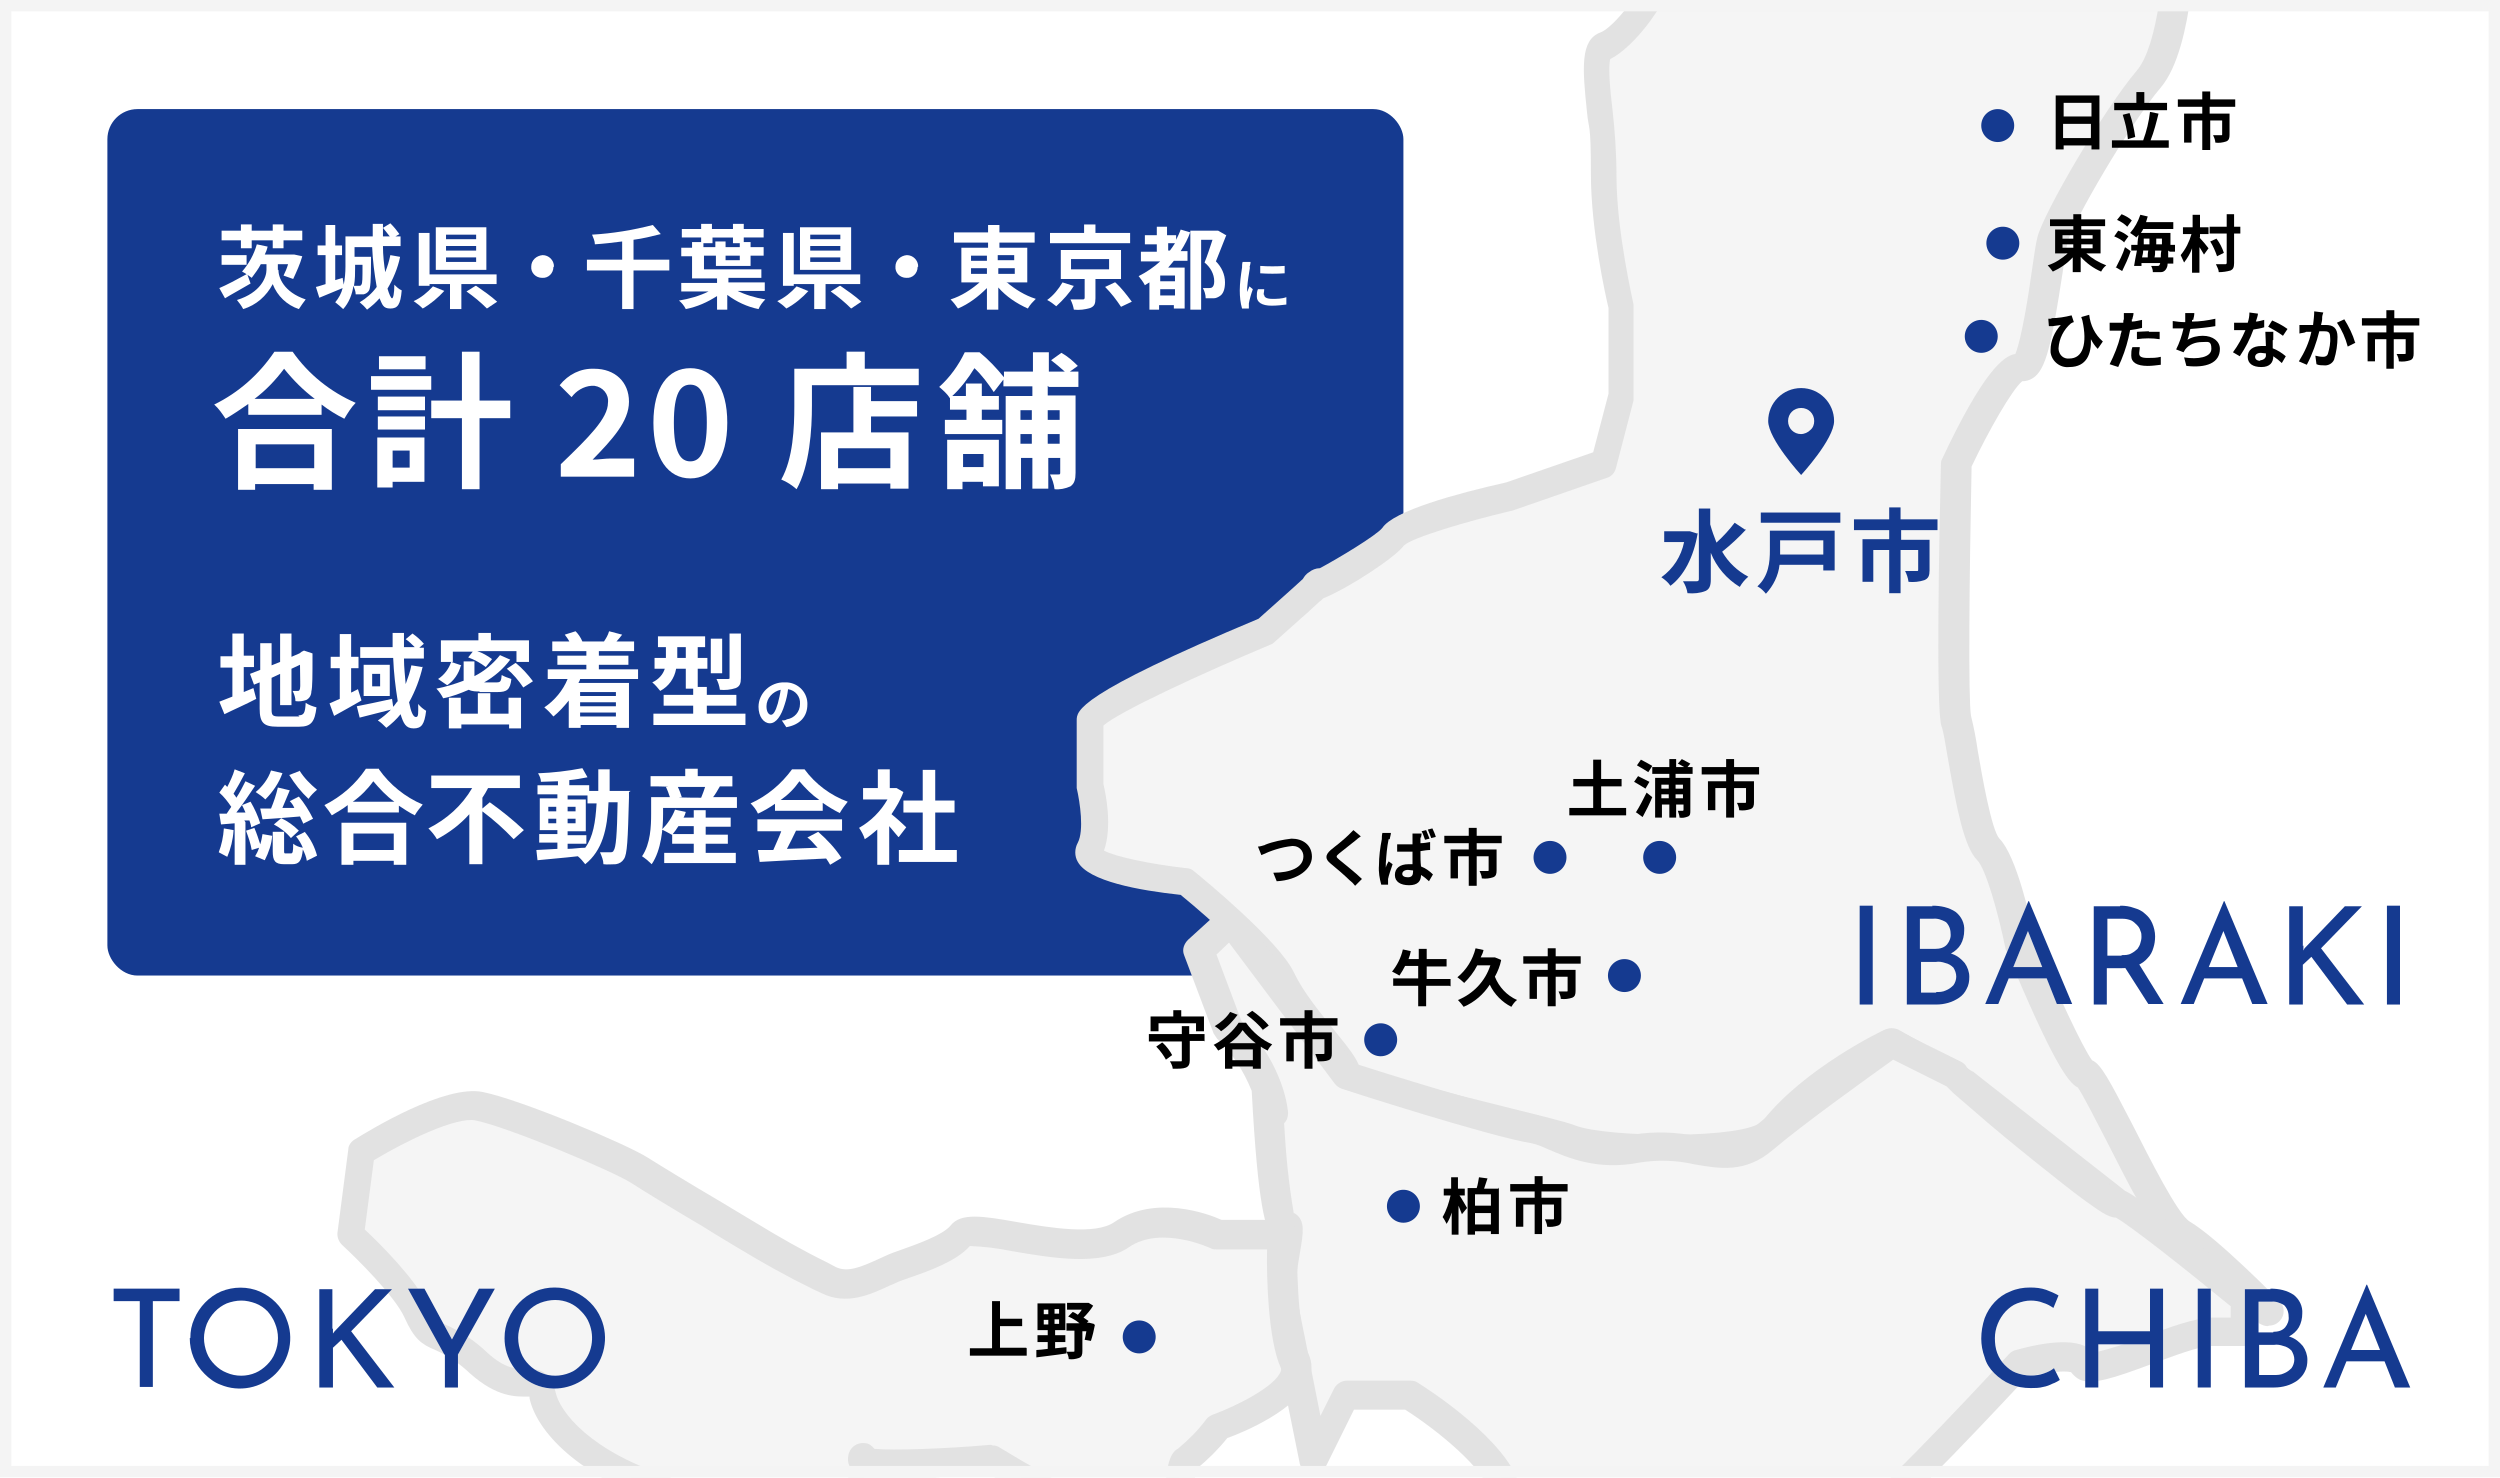 <?xml version="1.0" encoding="UTF-8"?>
<svg id="_レイヤー_1" data-name="レイヤー 1" xmlns="http://www.w3.org/2000/svg" xmlns:xlink="http://www.w3.org/1999/xlink" version="1.1" viewBox="0 0 440 260.1">
  <defs>
    <style>
      .cls-1 {
        fill: #153a90;
      }

      .cls-1, .cls-2, .cls-3, .cls-4, .cls-5, .cls-6, .cls-7 {
        stroke-width: 0px;
      }

      .cls-8 {
        clip-path: url(#clippath);
      }

      .cls-2 {
        fill: none;
      }

      .cls-3 {
        fill: #f5f5f5;
        fill-rule: evenodd;
      }

      .cls-4 {
        fill: #f4f4f4;
      }

      .cls-5 {
        fill: #000;
      }

      .cls-6 {
        fill: #e2e2e2;
      }

      .cls-7 {
        fill: #fff;
      }
    </style>
    <clipPath id="clippath">
      <rect class="cls-2" y="0" width="440" height="260"/>
    </clipPath>
  </defs>
  <g id="store">
    <g id="_レイヤー_1-2" data-name="レイヤー 1">
      <rect id="_長方形_2037" data-name="長方形 2037" class="cls-7" y="0" width="440" height="260.1"/>
      <rect id="_長方形_2038" data-name="長方形 2038" class="cls-7" y="0" width="440" height="260.1"/>
      <rect id="_長方形_2039" data-name="長方形 2039" class="cls-1" x="18.9" y="19.2" width="228.1" height="152.5" rx="5.3" ry="5.3"/>
      <g class="cls-8">
        <g id="_グループ_3798" data-name="グループ 3798">
          <path id="_パス_2841" data-name="パス 2841" class="cls-3" d="M344.2,81.7s-1,42.4,0,45.2,2.8,19.8,5.6,22.6,5.6,17,5.6,17c0,0,9.4,22.6,11.3,22.6s12.3,25.4,17,28.2,15.3,13.6,15.3,13.6l-26.6-19.3-26.4-20.8-13.1-7.4s-13.6,6.4-20.6,15.3c-4.1,5.1-31.2,3.5-35.9,1.6s-40.5-9.4-39.6-11.3-7.6-9.2-11.3-17c-2.5-5.2-16.9-16.9-16.9-16.9,0,0-18.8-1.9-16.9-5.6s0-11.3,0-11.3v-11.3c0-2.8,30.9-15.7,30.9-15.7,0,0,11.3-9.9,9-8.3-2.9,2.1,11.6-5.6,13.5-8.4s20.4-7,20.4-7l16.7-5.8,3.1-11.9v-15.7s-3.1-12.9-3.1-23.3-2.8-21.6,0-22.6,10-8.8,11.3-16.9c.7-4.2,0-28.2,0-28.2,0,0,17.8,24.4,20,26.1,5.9,4.3,8.2,7.8,8.2,7.8,5.8-2,11-5.2,15.2-9.6,7.2-7.7,13-13,15.8-13s13.1-1.9,14.1,0,17,11.3,17,11.3c0,0,0,21.6-5.6,28.2-5.6,6.6-16,24.5-17,28.2s-2.8,23.6-5.6,22.6-11.2,16.9-11.2,16.9Z"/>
          <path id="_パス_2842" data-name="パス 2842" class="cls-6" d="M399.1,233.4c-.5,0-1-.2-1.5-.5l-26.6-19.3h0c0,0-26.3-20.7-26.3-20.7l-11.8-6.7c-3.3,1.7-13.2,7.2-18.6,14-5.2,6.6-34,4.3-38.7,2.4-1.6-.6-8-2.2-14.2-3.7-23.3-5.7-25.9-6.8-26.7-8.7-.2-.5-.3-1-.2-1.5-1-1.5-2.1-2.9-3.2-4.3-2.6-3.2-5.8-7.1-7.8-11.3-1.6-3.3-10.2-11.1-15.7-15.6-7.4-.8-16.2-2.4-18.1-5.8-.6-1-.6-2.3,0-3.4,1.1-2.1.4-7-.2-9.6,0-.2,0-.4,0-.6v-11.3c0-1.7,0-4.5,32-17.9,3-2.7,6.2-5.5,7.8-7,.3-.5.6-.9,1.1-1.2.5-.4,1.2-.7,1.9-.7,3.2-1.7,10-5.8,11-7.1,2-3,12.9-6,21.8-8l15.3-5.3,2.7-10.3v-15.1c-.5-2-3.1-13.8-3.1-23.5s-.4-7.6-.7-11.1c-.8-7.6-1.2-12.6,2.4-13.9,1.9-.6,8.5-7.7,9.6-15,.5-2.9.2-18.2,0-27.8,0-1.1.7-2.1,1.7-2.4,1-.4,2.2,0,2.8.9,8.4,11.6,18,24.3,19.5,25.5,2.7,2,5.2,4.3,7.5,6.8,4.7-1.8,9-4.7,12.5-8.3,11.3-12.1,15.1-13.8,17.7-13.8s2-.1,3.5-.3c7.1-.8,11.2-1,12.7,1.5,1.2,1.3,9.2,6.4,16.1,10.5.8.5,1.2,1.3,1.2,2.2,0,2.3-.2,22.8-6.2,29.9-5.4,6.3-15.6,23.9-16.4,27.2-.2.9-.6,3.2-.9,5.5-1.9,12.4-2.9,17.1-5.3,18.5-.5.3-1.1.5-1.8.5-1.8,1.5-5.9,8.7-8.9,15-.4,19.5-.6,41.3-.1,43.9.5,2,.9,4.1,1.2,6.2.7,4.1,2.4,13.9,3.8,15.4,3,3,5.5,14.2,6.3,18,3.7,8.8,8.4,18.9,10,21,1.6.7,3,3.4,7.2,11.5,2.8,5.5,7.9,15.7,10,16.9,4.9,2.9,15.4,13.6,15.8,14,.9.9,1,2.4.1,3.4-.5.6-1.2.9-1.9.9ZM374,209.7l2.3,1.7c-1.7-3-3.5-6.6-5.7-10.9-1.8-3.5-4-7.8-4.9-9.1-1.7-.8-4.5-4.7-12.5-23.9,0-.1-.2-.3-.2-.4-1.3-6.4-3.5-14.2-5-15.7-2.3-2.3-3.6-8.9-5.2-18.1-.4-2.4-.8-4.8-1.1-5.5-1-2.9-.4-33.2-.1-46,0-.3,0-.7.2-1,7.2-15.3,10.8-18.2,12.9-18.5,1.1-2.6,2.4-10.9,2.9-14.6.4-2.7.7-4.9,1-6,1.1-4.3,11.7-22.5,17.5-29.3,3.8-4.5,4.9-18.6,5-25.2-11.9-7.2-15.1-9.9-16.1-11.1-1.5-.3-6,.2-8.3.4-1.7.2-3.1.3-4,.3s-3.3.7-14,12.2c-4.6,4.7-10.2,8.2-16.4,10.3-1.1.3-2.2,0-2.8-1-2.1-2.8-4.7-5.2-7.6-7.2-1.8-1.3-9.8-12-15.9-20.2.1,7.5.2,17.9-.2,20.8-1.4,8.6-8.5,16.8-12.4,18.7-.4,1.4,0,5.7.4,8.9.4,3.6.7,7.6.7,11.6,0,9.9,3,22.5,3,22.7,0,.2,0,.4,0,.6v15.7c0,.2,0,.4,0,.6l-3.1,11.9c-.2.8-.8,1.5-1.6,1.7l-16.7,5.8h-.1c-8,1.9-17.4,4.7-18.9,6.1-1.5,2.1-9.9,7.6-14.2,9.3-.2.2-.5.5-.8.7-.9.8-2,1.9-3.2,2.9l-4.7,4.2c-.2.2-.4.3-.7.4-12.4,5.2-26.6,11.8-29.3,14.2v10.3c.4,1.6,1.6,7.5.1,11.7,2,1.1,8.3,2.4,14.5,3.1.5,0,1,.2,1.3.5,1.5,1.2,15,12.3,17.6,17.8,1.7,3.6,4.8,7.3,7.2,10.3s3.9,4.8,4.4,6.5c3.5,1.4,15.6,4.4,23.2,6.3,8,2,13,3.2,14.8,3.9,5.3,2.1,30.3,2.5,33-.9,7.3-9.2,20.9-15.8,21.5-16,.7-.3,1.6-.3,2.3,0l13.1,7.4c.1,0,.2.1.3.2l26.4,20.7Z"/>
          <path id="_パス_2843" data-name="パス 2843" class="cls-3" d="M355.5,239.9s-21.6,23.6-28.2,28.2-10.4,15.1-11.3,17-2.8,12.3,0,17,1.9,40.5,0,39.5-1,5.6-11.3,11.3-38.6,11.3-39.5,11.3-10.3,7.5-16.9,17-11.3,16.9-11.3,16.9l-11.3,11.2-16.9-11.3s-7-10-5.6-11.3c2.4-2.4,7.5-2.8,11.3-5.6s8.5-15.1,5.6-28.3-3.8-10.3,0-17,0-11.3,0-11.3c0,0-13.2-4.6-11.3-5.6s6.6-7.5,11.3-11.3,8.5-15.1,11.3-16.9,10.3-5.6,16.9-11.3,18.8-9.5,16.9-16.9-16.9-16.9-16.9-16.9h-11.3l-5.6,11.3-5.6-28.2c-1-4.7,2.4-13.8.5-12.9s-3.1-24.2-3.1-24.2l1,4.4s-.4-7.5-7.9-15l-5.1-13.8,5.6-5.1,20.3,27s26.2,8.4,33,9.5c3.3.5,8.8,5.3,18.2,3.4s15.6,4,22.2-1.6,22.6-17,22.6-17l11.3,5.7c-1.9-1,27.3,23.6,28.2,22.6s22.6,16.9,22.6,16.9v5.6h-5.7c-5.6,0-21.6,8.5-22.6,5.6s-11.3,0-11.3,0Z"/>
          <path id="_パス_2844" data-name="パス 2844" class="cls-6" d="M225.6,411.9c-.5,0-1-.1-1.4-.4l-17-11.3c-.3-.2-.5-.4-.7-.6-8.2-11.7-6.4-13.5-5.4-14.5,1.6-1.6,3.8-2.4,6.1-3.2,1.9-.6,3.8-1.5,5.5-2.6,2.6-2,7.4-13.1,4.7-25.7-.6-3-1.2-5.3-1.6-6.9-1.4-5.6-1.3-6.3,1.3-10.8l.6-1.1c2.2-3.9,1.1-6.8.5-8-12.1-4.4-12.2-5.9-12.3-7.3,0-1.1.5-2.2,1.5-2.6,1.3-1.1,2.4-2.3,3.5-3.6,2.3-2.6,4.7-5.1,7.4-7.4,2.2-1.8,4.4-6,6.2-9.4,2.1-4,3.5-6.5,5.2-7.7.8-.5,1.8-1.1,3.1-1.9,4.8-2.7,9.4-5.8,13.6-9.3,2.3-1.8,4.7-3.5,7.2-5,5.9-3.6,9.7-6.2,8.9-9.5-1.1-4.6-9.7-11.5-15.2-15h-9l-4.9,9.9c-.6,1.2-2.1,1.7-3.4,1.1-.7-.3-1.2-1-1.3-1.8l-5.7-28.2c-.6-2.8,0-6.6.6-9.6.1-.6.2-1.4.3-2-1.1-1.1-2.5-4.8-3.6-25.5-1.4-3.5-3.4-6.6-6.1-9.2-.2-.3-.4-.6-.6-.9l-5.2-13.8c-.4-1,0-2,.7-2.7l5.6-5.1c.5-.5,1.2-.7,1.9-.6.7,0,1.3.4,1.8,1l19.8,26.4c4.3,1.4,26,8.2,31.9,9.1,1.4.3,2.7.8,4,1.4,3.3,1.4,7.3,3.2,13.3,2.1,3.7-.6,7.6-.5,11.3.3,4.5.8,7,1,9.8-1.4,6.6-5.7,22.1-16.6,22.8-17.1.8-.5,1.7-.6,2.6-.2l11.3,5.6h0c.4.2.8.6,1,1,3.1,3.1,22.4,19,26.3,21.3,1.4,0,3.1,1.3,5.2,2.8s4.6,3.4,7.8,6c5.5,4.3,10.9,8.8,11,8.9.6.5.9,1.2.9,1.9v5.6c0,1.4-1.1,2.5-2.5,2.5h-5.7c-2.1,0-6.8,1.8-10.6,3.2-6.7,2.5-10.4,3.7-12.6,2.7-.6-.3-1.1-.8-1.5-1.3-1.2-.3-4.6,0-7.8.9-3.4,3.6-21.9,23.6-28.1,28-5,3.6-8.4,11.3-9.8,14.5-.3.7-.5,1.2-.7,1.5-.8,1.6-2.3,10.9,0,14.5,1.9,3.1,2.2,13.7,2.1,22-.1,18.2-1.7,19.9-2.2,20.4-.4.4-.8.7-1.3.8v.2c-1.2,2.2-3.5,6.9-10.9,10.9-9.8,5.4-35.5,10.8-40.1,11.5-1.7,1-9.7,7.6-15.5,16-6.5,9.3-11.2,16.8-11.2,16.8,0,.2-.2.3-.4.5l-11.3,11.3c-.5.4-1.1.7-1.7.6h0ZM210.4,396.3l14.9,9.9,9.6-9.6c.9-1.4,5.3-8.4,11.2-16.8,5.1-7.3,15.5-17.6,18.8-18h0c2.1-.2,28.8-5.7,38.5-11,6-3.2,7.7-6.7,8.7-8.7.4-1.1,1.2-2.1,2.2-2.7,1.2-6.3,1.4-32.8-.5-36-3.5-5.7-1.2-17.1,0-19.4.1-.2.3-.7.5-1.2,1.6-3.7,5.3-12.2,11.5-16.6s27.6-27.7,27.8-27.9c.3-.3.7-.6,1.2-.7,5.1-1.4,11.4-2.4,13.7.5,2.9-.7,5.7-1.6,8.5-2.7,4.8-1.8,9.4-3.5,12.4-3.5h3.2v-2c-8.4-6.9-17.7-14.2-20.2-15.6-1.4,0-3.2-1.4-5.6-3.1-2.2-1.6-5.2-4-8.7-6.8s-7.5-6.1-10.7-8.9c-1.5-1.3-2.8-2.4-3.6-3.1-.4-.4-.8-.8-1.2-1.2l-9.4-4.7c-3.9,2.8-15.8,11.3-21.2,15.9-4.8,4.1-9.4,3.3-13.9,2.5-3.1-.7-6.3-.8-9.5-.3-7.5,1.5-12.8-.9-16.3-2.4-.9-.4-1.8-.8-2.8-1-7-1.1-32.3-9.2-33.4-9.6-.5-.2-.9-.5-1.2-.9l-18.6-24.8-2.2,2.1,4.4,11.7c7.7,8,8.2,15.9,8.2,16.2,0,.7-.2,1.3-.7,1.8.3,5.3.8,10.6,1.7,15.8.1,0,.3.1.4.2,1.6,1.2,1.3,3.2.7,6.7-.4,2.4-1,5.8-.6,7.7l4.2,21.1,2.4-4.8c.4-.8,1.3-1.4,2.2-1.4h11.3c.5,0,.9.1,1.3.4,1.6,1,16,10.2,18,18.5,1.7,7-5.1,11.2-11.1,14.9-2.3,1.3-4.5,2.8-6.6,4.5-4.5,3.7-9.3,6.9-14.4,9.8-1.2.7-2.2,1.3-2.9,1.7s-2.5,3.7-3.6,5.9c-2.1,4-4.6,8.6-7.5,11-2.4,2.1-4.7,4.4-6.8,6.9-.9,1-1.6,1.8-2.2,2.5,2.1,1,5.4,2.3,8.3,3.3.4.2.8.4,1.1.8.2.2,4.8,6.1.2,14.1l-.6,1.1c-.7.9-1.2,2-1.5,3.1,0,1.3.3,2.7.8,3.9.4,1.6,1,3.9,1.7,7,3,13.8-1.8,27.2-6.6,30.8-2.1,1.4-4.3,2.5-6.7,3.3-1.2.4-2.4.9-3.5,1.5,1.4,2.9,3,5.6,4.9,8.3ZM265.6,366.7h-.5c.2,0,.3,0,.5,0ZM225,213.5h0,0Z"/>
          <path id="_パス_2845" data-name="パス 2845" class="cls-3" d="M63.7,202.7s14.6-9.2,20.7-8,24.5,8.9,28.2,11.3,16.9,10.1,18.8,11.4c4.6,2.9,9.4,5.5,14.3,7.9,4.3,2.2,8.9-1.2,12-2.3s9.1-2.9,11.3-5.6,21.2,4.8,28.3,0,16.9,0,16.9,0h11.3s-.5,16.4,2.2,22.2-13.5,11.7-13.5,11.7c0,0-3.5,4.4-5.7,5.7s-.9,23.6-5.6,21.4-3.9-8.6-12.9-13c-5.2-2.5-10.4-5.3-15.3-8.4,0,0-23,1.9-22.6,0s.6,6-2.1,8.4-.2,6.6-9.2,2.9-8.2-1.2-22.6-5.6-21.5-11.9-22.6-16.9-3.9,1-11.3-5.6-8.2-2.9-11-9c-2.4-5.2-11.6-13.6-11.6-13.6l1.9-14.6Z"/>
          <path id="_パス_2846" data-name="パス 2846" class="cls-6" d="M203.6,281c-.6,0-1.2-.1-1.7-.4-2.7-1.3-4-3.5-5.3-5.6-1.5-2.6-3.1-5.2-7.7-7.5-7.4-3.6-12.9-6.9-14.8-8.1-10.5.8-16.2.9-19.4.7-.4,2.5-1.3,5.5-3,7-.4.4-.6.9-.8,1.4-.4,1.4-1.5,2.6-2.8,3.3-1.8.8-4.2.4-8.2-1.3-2.8-1.3-5.8-2.2-8.9-2.5-4.6-.6-9.1-1.7-13.5-3.1-16-4.9-23.1-13.2-24.3-18.8v-.3h-.3c-2,0-5.4.2-10.2-4.1-1.8-1.7-3.8-3.1-6.1-4.1-2.4-1-3.7-1.9-5.4-5.7s-8.6-10.6-11-12.8c-.6-.6-.9-1.4-.8-2.2l1.9-14.6c0-.7.5-1.4,1.2-1.8,2.6-1.6,15.8-9.7,22.5-8.3,6.5,1.3,25.2,9.1,29.1,11.6,2.2,1.4,7.8,4.8,12.4,7.5,3.2,1.9,5.7,3.4,6.5,3.9,4.1,2.5,8.3,4.9,12.6,7l1.5.8c2.1,1,4.4,0,7.5-1.4.9-.4,1.7-.8,2.5-1.1l1.4-.5c2.8-1,7.4-2.6,8.8-4.3,1.8-2.3,5.6-1.7,11.8-.6,5.8,1,13.7,2.3,17,0,7.2-4.9,16.5-1.5,18.9-.4h10.8c1.4,0,2.5,1.1,2.5,2.5,0,0,0,0,0,0-.1,4.4,0,16.8,2,21.1.7,1.5.7,3.2,0,4.7-2.1,5.1-11.2,9-14.3,10.1-1.6,2-3.4,3.8-5.4,5.4-.4,2.2-.7,4.5-.8,6.8-.7,8.2-1.3,13.3-4.1,15-.6.3-1.2.5-1.9.5h0ZM174.7,254.4c.5,0,.9.1,1.3.4,4.9,3,9.9,5.8,15.1,8.3,4.2,2,7.6,5.3,9.8,9.4.6,1.1,1.3,2.2,2.3,3.1.8-2.2,1.2-7.4,1.5-10.4.6-6.8.9-9.3,2.7-10.3,1.8-1.5,3.5-3.2,4.9-5.1.3-.4.7-.6,1.1-.8,4.4-1.6,11-5,12-7.6.1-.2.1-.5,0-.7-2.2-4.9-2.5-15.7-2.4-20.8h-8.8c-.4,0-.8,0-1.1-.2,0,0-8.7-4.1-14.4-.2-4.9,3.4-13.6,1.9-20.6.7-2.4-.5-4.9-.8-7.4-.9-2.4,2.7-7.2,4.4-10.7,5.6l-1.4.5c-.6.2-1.3.6-2.1.9-3.2,1.5-7.5,3.5-11.9,1.3l-1.5-.7c-4.5-2.2-8.8-4.6-13.1-7.2-.8-.5-3.4-2-6.4-3.9-4.6-2.7-10.2-6.1-12.5-7.6-3.5-2.2-21.6-9.8-27.4-11-3.3-.7-12.1,3.5-17.9,7l-1.6,12.2c2.6,2.4,9.1,8.9,11.2,13.5,1.1,2.4,1.5,2.6,2.9,3.2,2.8,1.2,5.3,2.9,7.5,5,3.2,2.9,5.1,2.8,6.6,2.8s4.5-.2,5.4,4.2c.7,3.2,5.9,10.5,20.9,15.1,4.1,1.4,8.4,2.3,12.7,2.9,3.5.4,6.9,1.3,10.1,2.8,1.3.7,2.8,1.1,4.2,1.3,0-.2.2-.4.2-.6.4-1.2,1.1-2.3,2.1-3.2.9-.8,1.4-3.7,1.5-5.4-.3-.6-.3-1.2-.2-1.8.2-1.4,1.5-2.4,2.9-2.2.7,0,1.2.4,1.7,1,3.2.3,12.4,0,20.3-.7h.3Z"/>
        </g>
      </g>
      <path id="_パス_2847" data-name="パス 2847" class="cls-7" d="M44.1,49.9c-1.5.9-3.2,1.8-4.5,2.6l-1-1.8c1.2-.5,3.1-1.5,4.9-2.5l.6,1.7ZM42.4,42.3h-3.4v-1.7h3.4v-1.1h1.9v1.1h3.7v-1.1h1.9v1.1h3.3v1.7h-3.3v1.4h-1.9v-1.4h-3.7v1.4h-1.9v-1.4ZM43.4,46.6h-4.4v-1.7h4.4v1.7ZM49,47.5c0,1.3.9,3.9,4.8,5.2-.4.5-.8,1.1-1.2,1.7-2.1-.7-3.8-2.3-4.6-4.4-1.1,2.1-2.9,3.7-5.2,4.4-.3-.6-.7-1.1-1.1-1.6,4.2-1.3,5.2-4,5.2-5.3v-1h-1c-.4.8-1,1.6-1.6,2.4-.5-.4-1.1-.8-1.7-1.1,1.2-1.4,2.1-3,2.6-4.8l1.9.4c-.1.5-.3,1-.5,1.4h5.2c0,0,1.4.3,1.4.3-.4,1.4-1,2.7-1.6,4l-1.7-.6c.3-.6.6-1.3.8-2h-1.8v1Z"/>
      <path id="_パス_2848" data-name="パス 2848" class="cls-7" d="M70.4,45.3c-.4,1.9-1.2,3.8-2.2,5.5.3,1,.6,1.7.8,1.7s.4-.8.4-2.4c.4.4.8.8,1.3,1-.2,2.5-.7,3.2-2,3.2s-1.4-.7-1.9-1.8c-.7.8-1.4,1.4-2.2,2-.4-.5-.8-.9-1.3-1.3,1.2-.7,2.2-1.6,3-2.7-.4-2.3-.7-4.6-.8-7h-3.1v1.7h2.9v.6c0,3.6-.1,5-.4,5.4-.2.3-.5.5-.9.6-.5,0-.9,0-1.4,0,0-.5-.2-1-.4-1.5-.2,1.5-.8,3-1.8,4.1-.4-.4-.9-.8-1.4-1.2.6-.7,1.1-1.6,1.3-2.5l-4.1,1.7-.6-1.9c.5-.1,1-.3,1.7-.5v-5.1h-1.4v-1.7h1.4v-3.6h1.7v3.6h1.2v1.7h-1.2v4.4l1.3-.4.2,1.2c.2-1,.3-2.1.3-3.2v-5.3h4.8v-2.2h1.8v2.2h1.2c-.4-.5-.8-1-1.2-1.5l1.3-.8c.6.6,1.1,1.2,1.6,1.9l-.7.4h.9v1.7h-3.1c0,1.7.2,3.3.4,4.6.4-1,.7-2,.9-3l1.7.3ZM62.5,46.7v.3c0,1.1,0,2.2-.2,3.3.3,0,.6,0,.9,0,.2,0,.3,0,.4-.2.2-.2.2-1.1.2-3.5h-1.3Z"/>
      <path id="_パス_2849" data-name="パス 2849" class="cls-7" d="M78.2,51.2c-1.1,1.2-2.4,2.3-3.8,3.1-.5-.5-1-.9-1.6-1.3,1.3-.6,2.4-1.5,3.4-2.6l2,.8ZM81.2,50v4.4h-2v-4.4h-3.6v.3h-1.9v-9.3h1.9v7.3h11.8v1.7h-6.2ZM85.7,47.5h-9v-7.5h8.9v7.5ZM83.8,41.3h-5.3v.8h5.3v-.8ZM83.8,43.3h-5.3v.8h5.3v-.8ZM83.8,45.3h-5.3v.8h5.3v-.8ZM83.8,50.3c1.3.9,2.6,1.8,3.7,2.8l-1.8,1.2c-1.1-1.1-2.3-2.1-3.6-3l1.6-1Z"/>
      <path id="_パス_2850" data-name="パス 2850" class="cls-7" d="M97.4,47c0,1.1-.9,2-2,1.9-1.1,0-2-.9-1.9-2,0-1.1.9-1.9,2-2,1.1,0,2,.9,2,2Z"/>
      <path id="_パス_2851" data-name="パス 2851" class="cls-7" d="M117.8,47.6h-6.3v6.8h-2v-6.8h-6.2v-1.9h6.2v-3.2c-1.6.2-3.2.4-4.8.5,0-.6-.3-1.2-.5-1.7,3.6-.2,7.2-.8,10.7-1.7l1.4,1.6c-1.6.4-3.2.8-4.8,1v3.5h6.3v1.9Z"/>
      <path id="_パス_2852" data-name="パス 2852" class="cls-7" d="M129.6,51.1c1.6.8,3.3,1.3,5.1,1.6-.5.5-.9,1-1.2,1.7-2-.4-3.9-1.3-5.5-2.5v2.6h-1.8v-2.4c-1.7,1.1-3.5,1.9-5.5,2.3-.3-.6-.7-1.1-1.2-1.5,1.8-.3,3.6-.8,5.2-1.6h-4.8v-1.5h6.3v-.8h-4.4v-3.9h-1.9v-1.5h1.9v-1h1.6v-.8h-3.4v-1.5h3.4v-.9h1.9v.9h3.7v-.9h1.9v.9h3.5v1.5h-3.5v.8h1.2v.9h2.3v1.5h-2.3v1.8h-6.1v-1.8h-2.1v2.4h10.1v1.5h-5.8v.8h6.4v1.5h-4.8ZM123.8,43.5h2.1v-1h1.8v1h2.5v-.7h-1.2v-1h-3.6v1h-1.6v.7ZM130.2,45h-2.5v.8h2.5v-.8Z"/>
      <path id="_パス_2853" data-name="パス 2853" class="cls-7" d="M142.3,51.2c-1.1,1.2-2.4,2.3-3.9,3.1-.5-.5-1-.9-1.6-1.3,1.3-.6,2.4-1.5,3.4-2.6l2,.8ZM145.3,50v4.4h-2v-4.4h-3.6v.3h-1.9v-9.3h1.9v7.3h11.7v1.7h-6.2ZM149.8,47.5h-9v-7.5h9v7.5ZM147.9,41.3h-5.3v.8h5.3v-.8ZM147.9,43.3h-5.3v.8h5.3v-.8ZM147.9,45.3h-5.3v.8h5.3v-.8ZM147.9,50.3c1.3.9,2.6,1.8,3.7,2.8l-1.8,1.2c-1.1-1.1-2.3-2.1-3.6-3l1.6-1Z"/>
      <path id="_パス_2854" data-name="パス 2854" class="cls-7" d="M161.5,47c0,1.1-.9,2-2,1.9-1.1,0-2-.9-1.9-2,0-1.1.9-1.9,2-2,1.1,0,2,.9,2,2Z"/>
      <path id="_パス_2855" data-name="パス 2855" class="cls-7" d="M177.1,49.6c1.5,1.3,3.3,2.4,5.2,3-.5.5-1,1-1.4,1.7-2-.9-3.8-2.1-5.2-3.7v3.9h-2v-3.8c-1.5,1.5-3.2,2.8-5.1,3.6-.4-.6-.8-1.1-1.3-1.6,1.9-.6,3.6-1.7,5.1-3h-3.2v-6.1h4.7v-.9h-6v-1.8h6v-1.3h2v1.3h6.2v1.8h-6.2v.9h4.9v6.1h-3.5ZM170.9,45.9h2.8v-.9h-2.8v.9ZM170.9,48.2h2.8v-1h-2.8v1ZM175.6,44.9v.9h2.9v-.9h-2.9ZM178.6,47.2h-2.9v1h2.9v-1Z"/>
      <path id="_パス_2856" data-name="パス 2856" class="cls-7" d="M189,50.3c-.8,1.3-1.9,2.5-3.1,3.6-.5-.4-1-.8-1.6-1.1,1.1-.8,2-1.9,2.7-3.1l1.9.6ZM198.9,42.8h-14.1v-1.8h6v-1.5h2v1.5h6.1v1.8ZM192.8,49.1v3.4c0,1-.2,1.4-.9,1.7-1,.3-1.9.4-2.9.3-.1-.6-.3-1.2-.6-1.8h2.1c.2,0,.4,0,.4-.3v-3.3h-4.2v-5.1h10.6v5.1h-4.4ZM188.5,47.4h6.7v-1.8h-6.7v1.8ZM196.3,49.7c1.1,1,2,2.2,2.9,3.4l-1.9.9c-.8-1.2-1.7-2.4-2.8-3.5l1.7-.8Z"/>
      <path id="_パス_2857" data-name="パス 2857" class="cls-7" d="M215.9,41.2c-.6,1.5-1.3,3.3-1.9,4.8,1,1,1.6,2.3,1.6,3.7,0,1.2-.3,2-.9,2.4-.3.2-.7.4-1.1.4-.5,0-.9,0-1.4,0,0-.6-.2-1.3-.5-1.8h1c.2,0,.4,0,.6-.1.3-.2.4-.6.4-1.1,0-1.3-.7-2.5-1.7-3.3.5-1.2,1-2.8,1.4-4h-2v12.3h-1.9v-13.7c-.4,1.2-1,2.3-1.7,3.4h1.2v1.7h-2.4c-.3.4-.7.8-1,1.2h2.9v7.2h-1.9v-.6h-2.6v.8h-1.7v-4.8l-.8.5c-.3-.6-.7-1.1-1.1-1.6,1.4-.7,2.7-1.6,3.8-2.6h-3.4v-1.7h2.8v-1.3h-2.1v-1.6h2.1v-1.5h1.8v1.5h1.6v.8c.3-.6.6-1.2.8-1.8l1.7.5v-.3h4.9c0,0,1.4.8,1.4.8ZM206.8,48.5h-2.6v1h2.6v-1ZM206.8,52v-1.1h-2.6v1.1h2.6ZM205.9,44.1c.3-.4.6-.8.9-1.3h-1.2v1.3h.3Z"/>
      <path id="_パス_2858" data-name="パス 2858" class="cls-7" d="M220,47c-.2,1.2-.4,2.4-.5,3.7,0,.2,0,.4,0,.7.1-.3.3-.7.4-1l.6.5c-.3.8-.6,1.9-.7,2.5,0,.2,0,.3,0,.5v.4h-1.2c-.3-1-.4-2.1-.4-3.2,0-1.3.2-2.7.4-4,0-.3,0-.7.1-1h1.4c0,.4-.2.9-.2,1ZM222.5,51.9c0,.4.4.7,1.4.7.8,0,1.7,0,2.5-.3v1.3c-.8.1-1.7.2-2.6.2-1.7,0-2.6-.6-2.6-1.6,0-.4,0-.9.2-1.3h1.1c0,.4-.1.7-.1.9h0ZM226.1,46.8v1.3c-1.4.1-2.9.1-4.3,0v-1.3c1.4.1,2.9.1,4.3,0h0Z"/>
      <path id="_パス_2859" data-name="パス 2859" class="cls-7" d="M42.9,121.8l1.7-.7.5,1.9c-1.9,1-4,1.9-5.6,2.7l-.9-2.2,2.3-.9v-5.1h-2.1v-2h2.1v-4h2v3.9h1.8v2h-1.8v4.3ZM52.5,125.9c1,0,1.2-.4,1.3-2.2.6.4,1.2.6,1.9.8-.3,2.5-.9,3.4-3,3.4h-3.9c-2.4,0-3.1-.7-3.1-3.2v-4.6l-1,.4-.7-1.9,1.8-.7v-4.7h2v3.9l1.5-.6v-5h2v4.1l1.4-.6.4-.3.4-.2,1.5.5v.4c0,3.4,0,5.6-.2,6.3,0,.6-.3,1.2-.9,1.5-.6.2-1.2.3-1.9.2,0-.6-.2-1.2-.5-1.8.3,0,.6,0,.9,0,.2,0,.3,0,.4-.4s0-1.6,0-4.2l-1.5.7v6.4h-2v-5.5l-1.5.7v5.6c0,1,.2,1.2,1.3,1.2h3.6Z"/>
      <path id="_パス_2860" data-name="パス 2860" class="cls-7" d="M63.6,123.3c-1.6.9-3.3,1.9-4.8,2.7l-.8-2.2,1.8-.8v-5.4h-1.6v-2h1.6v-4h2v4h1.3v2h-1.3v4.3l1.2-.6.6,1.9ZM74.4,117.3c-.5,2.2-1.3,4.3-2.4,6.3.3,1.6.7,2.6,1.2,2.6s.4-.7.4-2.3c.4.5.9.9,1.4,1.2-.3,2.4-.8,3.1-2.2,3.1s-1.8-.9-2.3-2.5c-.7.9-1.6,1.7-2.5,2.4-.5-.5-1-1-1.5-1.3.8-.5,1.6-1.2,2.3-1.9-1.9.5-3.9,1-5.5,1.4l-.5-2c1.6-.3,3.9-.8,6.2-1.3l.2,1.4c.3-.3.5-.7.8-1-.4-2.5-.7-5-.8-7.6h-5.8v-1.9h5.7v-2.5h2v2.5h1.9c-.5-.5-1-1-1.6-1.4l1.2-1c.7.5,1.4,1.1,2,1.8l-.8.7h.8v1.9h-3.5c0,1.6.2,3.2.3,4.5.4-1.1.8-2.2,1-3.3l1.9.3ZM68.6,117v5.5h-4.6v-5.5h4.6ZM66.9,118.6h-1.4v2.2h1.4v-2.2Z"/>
      <path id="_パス_2861" data-name="パス 2861" class="cls-7" d="M84.4,121.7c-.6,0-1.3,0-1.9-.3-1.4.6-2.9,1.2-4.5,1.5-.3-.6-.7-1.2-1.2-1.7,1.6-.3,3.2-.8,4.8-1.4v-3.4h1.9v2.6c1.8-.9,3.3-2.2,4.5-3.7l1.8.8c-1.2,1.6-2.8,3-4.6,4h2.2c.7,0,.8-.2.9-1.3.5.3,1.1.5,1.7.7-.2,1.9-.8,2.3-2.4,2.3h-3.2ZM81.1,117.2c-.4,1.4-1.2,2.6-2.4,3.4l-1.6-1.1c1.1-.7,1.9-1.8,2.3-3l1.8.6ZM79.7,116.5h-2.1v-3.8h6.6v-1.3h2.2v1.3h6.7v3.8h-2.2v-1.9h-6.9c.9.3,1.8.8,2.6,1.4l-1.1,1.4c-.9-.7-2-1.3-3.1-1.7l.8-1h-3.5v1.8ZM89.6,122.8h2.1v5.4h-2.1v-.7h-8.4v.7h-2.2v-5.4h2.1v2.8h3v-3.6h2.2v3.6h3.2v-2.8ZM90.8,116.7c1.1.9,2.1,2,3,3.2l-1.7,1.1c-.8-1.2-1.8-2.4-2.9-3.3l1.5-1Z"/>
      <path id="_パス_2862" data-name="パス 2862" class="cls-7" d="M102.1,119.5c0,.2-.2.5-.3.7h8.9v7.9h-2.2v-.5h-6.3v.5h-2.1v-4.8c-.8,1-1.7,2-2.7,2.8-.5-.6-1-1.1-1.6-1.6,1.8-1.2,3.3-3,4.1-5h-3.5v-1.7h6.8v-.8h-5.1v-1.6h5.1v-.8h-6v-1.7h3c-.2-.4-.5-.8-.8-1.2l1.9-.6c.5.5.9,1.1,1.2,1.8h3.8c.4-.6.7-1.1.9-1.8l2.3.6c-.4.5-.7.9-1,1.2h3.1v1.7h-6.2v.8h5.2v1.6h-5.2v.8h6.9v1.7h-10.2ZM102.1,121.8v.7h6.3v-.7h-6.3ZM108.4,123.6h-6.3v.7h6.3v-.7ZM108.4,126.1v-.7h-6.3v.7h6.3Z"/>
      <path id="_パス_2863" data-name="パス 2863" class="cls-7" d="M131.2,125.6v2h-16.2v-2h7v-1.4h-5.2v-1.9h5.2v-1.1h-1.3v-3.5h-1.7c-.3,1.7-1.3,3.1-2.8,3.9-.4-.5-.9-1.1-1.4-1.5,1.1-.5,1.9-1.4,2.2-2.4h-1.8v-1.9h2v-1.9h-1.4v-1.9h8.3v1.9h-1.3v1.9h1.7v1.9h-1.7v3.2h1.6v1.4h5.2v1.9h-5.2v1.4h6.9ZM120.7,115.8v-1.9h-1.5v1.9h1.5ZM127.1,118.5h-2v-6.1h2v6.1ZM130.4,119.3c0,1-.2,1.5-.9,1.8-.9.3-1.9.4-2.8.3-.1-.7-.3-1.3-.6-1.9h2c.3,0,.3,0,.3-.3v-7.7h2v7.7Z"/>
      <path id="_パス_2864" data-name="パス 2864" class="cls-7" d="M138.4,128l-.8-1.2c.3,0,.6,0,.9-.2,1.3-.2,2.3-1.3,2.3-2.7.1-1.3-.8-2.4-2.1-2.6-.1.9-.3,1.8-.6,2.7-.6,2-1.5,3.3-2.6,3.3s-2-1.2-2-2.9c0-2.4,2.1-4.4,4.6-4.3,2.1-.1,3.9,1.5,4,3.6,0,0,0,.2,0,.3,0,2.1-1.3,3.6-3.8,4ZM135.7,125.8c.4,0,.8-.6,1.2-2,.2-.8.4-1.6.5-2.4-1.4.3-2.5,1.5-2.5,2.9,0,1,.4,1.5.8,1.5Z"/>
      <path id="_パス_2865" data-name="パス 2865" class="cls-7" d="M41.1,146.2c-.1,1.6-.5,3.2-1.1,4.6-.5-.3-1-.5-1.5-.8.5-1.3.8-2.7.9-4.2l1.7.3ZM43.2,144.7v7.5h-1.9v-7.3l-2.4.2-.3-1.9h1.3c.3-.4.5-.8.8-1.2-.6-.9-1.3-1.8-2.1-2.5l1-1.4.4.4c.5-1,1-2,1.3-3.1l1.8.7c-.6,1.2-1.4,2.6-2,3.6.2.2.4.5.5.7.6-.9,1.1-1.9,1.6-2.9l1.7.8c-1,1.5-2.2,3.3-3.3,4.7h1.6c-.2-.5-.4-.9-.6-1.3l1.5-.6c.7,1.2,1.3,2.5,1.7,3.8l-1.6.7c0-.4-.2-.8-.3-1.2h-.9ZM44.8,145.8c.4.9.7,1.9,1,2.8.2-.6.3-1.2.4-1.8l1.7.3c-.1,1.5-.6,2.9-1.3,4.3l-1.7-.7c.3-.5.5-.9.7-1.5l-1.3.4c-.2-1.2-.6-2.3-1-3.4l1.5-.5ZM49.7,136.1c-.6,1.7-1.7,3.3-3,4.6-.5-.5-1.1-.9-1.7-1.3,1.2-1,2.2-2.3,2.7-3.8l2.1.5ZM53.4,145c-.2-.4-.4-.9-.6-1.3-2.3.2-4.8.4-6.6.5l-.4-1.9c.6,0,1.3,0,1.9,0,.5-1.2.9-2.4,1.2-3.7l2.1.5c-.4,1-.9,2.1-1.3,3.1h2.1c-.2-.5-.5-.9-.8-1.2l1.6-.8c1,1.2,1.8,2.5,2.5,3.9l-1.8.9ZM53.7,146.5c1,1.2,1.7,2.6,2.1,4.1l-1.8.9c-.1-.7-.4-1.4-.7-2-.2,2.1-.7,2.6-1.9,2.6h-1.4c-1.6,0-2-.6-2-2.3v-3.4h2v3.3c0,.5,0,.5.4.5h.8c.3,0,.4-.2.4-1.7.5.4,1.1.6,1.7.7-.3-.7-.7-1.4-1.2-2l1.6-.8ZM49.5,144c1.1.5,2.2,1.3,3.1,2.2l-1.4,1.3c-.8-1-1.9-1.8-3-2.4l1.3-1.1ZM52.7,135.6c.8,1.3,1.9,2.4,3.1,3.4-.6.5-1.1,1-1.5,1.6-1.3-1.2-2.4-2.6-3.4-4.2l1.8-.7Z"/>
      <path id="_パス_2866" data-name="パス 2866" class="cls-7" d="M66.7,135.4c1.9,2.7,4.6,4.9,7.7,6.2-.5.6-1,1.2-1.4,1.9-1-.5-1.9-1.1-2.8-1.7v1.2h-9v-1.3c-.9.7-1.8,1.2-2.8,1.8-.4-.6-.8-1.2-1.3-1.8,3-1.5,5.5-3.7,7.3-6.4h2.3ZM60.1,144.8h11.4v7.4h-2.2v-.7h-7.1v.7h-2.1v-7.4ZM69.4,141.1c-1.4-1-2.6-2.3-3.7-3.6-1,1.4-2.2,2.6-3.6,3.6h7.3ZM62.2,146.7v2.9h7.1v-2.9h-7.1Z"/>
      <path id="_パス_2867" data-name="パス 2867" class="cls-7" d="M86.2,141.2c2.1,1.5,4.1,3.1,6,4.9l-1.8,1.6c-1.7-1.8-3.5-3.4-5.5-4.9v9.3h-2.3v-8.8c-1.6,1.8-3.6,3.3-5.7,4.4-.4-.7-.9-1.3-1.5-1.9,3.2-1.6,5.9-4,7.7-7.1h-7.2v-2.2h15.6v2.2h-5.6c-.3.6-.6,1.1-1,1.7v1.9l1.3-1.1Z"/>
      <path id="_パス_2868" data-name="パス 2868" class="cls-7" d="M110.7,139.4v1c-.2,7.4-.3,10-.9,10.8-.3.5-.8.8-1.4.9-.7,0-1.5.1-2.2,0,0-.7-.3-1.4-.6-2.1.8,0,1.5,0,1.8,0,.2,0,.5,0,.6-.3.4-.5.6-2.7.7-8.5h-1.6c-.2,4.8-1.1,8.5-4.1,10.9-.4-.5-.8-1-1.3-1.4-2.6.3-5.2.5-7.1.7l-.2-1.8,3.7-.2v-1.1h-3.2v-1.5h3.2v-.7h-3.1v-5.6h3.1v-.7h-3.5v-1.6h3.6v-.7c-1,0-2.1.1-3,.1,0-.5-.2-1-.5-1.5,2.6-.1,5.2-.4,7.8-.9l.9,1.6c-1,.2-2.1.4-3.2.5v.9h3.5v1h1.6v-3.8h2v3.8h3.7ZM96.5,142.8h1.4v-.8h-1.4v.8ZM97.9,144.9v-.8h-1.4v.8h1.4ZM99.9,149.4c1,0,2.1-.2,3.1-.2,1.4-1.9,1.8-4.5,2-7.8h-1.6v-1.4h-3.5v.7h3.2v5.6h-3.2v.7h3.3v1.5h-3.3v.9ZM101.3,142.8v-.8h-1.4v.8h1.4ZM99.9,144.1v.8h1.4v-.8h-1.4Z"/>
      <path id="_パス_2869" data-name="パス 2869" class="cls-7" d="M129.7,140.4v1.8h-13v1.1c0,2.5-.3,6.3-2,8.8-.5-.5-1.1-1-1.7-1.4,1.5-2.2,1.6-5.3,1.6-7.5v-2.9h3.3c-.2-.6-.4-1.2-.7-1.8h.4c0-.1-3.1-.1-3.1-.1v-1.8h6.1v-1.3h2.2v1.3h6.1v1.8h-2.2c-.4.7-.8,1.4-1.2,1.9h4.2ZM124.2,150.1h5.3v1.8h-12.6v-1.8h5.2v-1.6h-3.8v-1.6h-.1c-.5-.3-1.1-.6-1.7-.9,1-1,1.8-2.2,2.3-3.5l1.9.4c-.1.3-.2.7-.4,1h1.8v-1.3h2.1v1.3h4.4v1.6h-4.4v1.4h3.9v1.6h-3.9v1.5ZM122.1,146.8v-1.4h-2.7c-.3.5-.6.9-1,1.4h3.7ZM119.3,138.5c.3.6.5,1.2.7,1.8h-.5c0,.1,4.2.1,4.2.1h-.3c.3-.7.5-1.3.7-1.9h-4.7Z"/>
      <path id="_パス_2870" data-name="パス 2870" class="cls-7" d="M136.5,141.4c-1,.7-2,1.3-3.1,1.8-.3-.7-.8-1.3-1.3-1.8,2.9-1.3,5.4-3.4,7.3-6h2.2c1.9,2.6,4.6,4.6,7.6,5.7-.5.6-1,1.3-1.4,2-1-.5-2-1.1-3-1.8v1.4h-8.4v-1.4ZM133.3,144.2h14.9v2h-8.1c-.5,1.1-1.1,2.2-1.6,3.2l5.4-.2c-.6-.6-1.1-1.3-1.8-1.8l1.9-1c1.6,1.4,3,2.9,4.1,4.6l-2,1.2c-.2-.4-.5-.8-.7-1.1-4.2.2-8.7.4-11.7.6l-.3-2.1h2.7c.5-1.2,1-2.2,1.4-3.3h-4.2v-2ZM144.2,140.8c-1.3-.9-2.5-2.1-3.5-3.3-.9,1.3-2,2.4-3.3,3.3h6.8Z"/>
      <path id="_パス_2871" data-name="パス 2871" class="cls-7" d="M158.1,147.3c-.4-.5-1-1.2-1.6-1.9v6.8h-2.1v-6.2c-.7.6-1.4,1.2-2.2,1.7-.2-.7-.6-1.4-1-2,2.1-1.2,3.8-2.9,5-5h-4.3v-2h2.6v-3.3h2.1v3.3h1.2c0,0,1.2.7,1.2.7-.5,1.4-1.3,2.7-2.1,3.9.9.7,2.2,1.9,2.6,2.3l-1.3,1.7ZM168.4,149.6v2.1h-10.2v-2.1h4.2v-6.6h-3.4v-2.1h3.4v-5.4h2.2v5.4h3.4v2.1h-3.4v6.6h3.8Z"/>
      <path id="_パス_2872" data-name="パス 2872" class="cls-7" d="M362.5,242.9c-.4.2-.8.5-1.2.6-.6.3-1.1.5-1.7.6-.7.2-1.5.2-2.2.2-1.2,0-2.5-.2-3.6-.7-1-.4-2-1.1-2.8-1.9-.8-.8-1.4-1.7-1.7-2.8-.4-1.1-.6-2.2-.6-3.3,0-1.2.2-2.4.6-3.6.8-2.1,2.4-3.9,4.5-4.7,1.1-.5,2.3-.7,3.5-.7,1,0,1.9.1,2.8.4.8.3,1.5.6,2.2,1l-.9,2.2c-.6-.4-1.1-.7-1.8-.9-.7-.3-1.5-.4-2.2-.4-.8,0-1.6.2-2.4.5-.8.3-1.4.8-2,1.4-1.2,1.3-1.9,3-1.9,4.7,0,.9.1,1.8.4,2.6.3.8.7,1.5,1.3,2.1.6.6,1.2,1.1,2,1.4.8.3,1.7.5,2.6.5.8,0,1.6-.1,2.4-.4.6-.2,1.2-.5,1.7-.9l1,2Z"/>
      <path id="_パス_2873" data-name="パス 2873" class="cls-7" d="M380.7,226.8v17.4h-2.3v-7.6h-9.1v7.6h-2.3v-17.4h2.3v7.5h9.1v-7.5h2.3Z"/>
      <path id="_パス_2874" data-name="パス 2874" class="cls-7" d="M386.8,226.8h2.3v17.4h-2.3v-17.4Z"/>
      <path id="_パス_2875" data-name="パス 2875" class="cls-7" d="M399.6,226.8c1.5,0,2.9.3,4.1,1.1,1,.8,1.6,2,1.5,3.3,0,.8-.2,1.7-.6,2.4-.4.7-1,1.2-1.7,1.6-.8.4-1.7.6-2.6.7l-.3-1.2c1.1,0,2.1.2,3.1.6.9.3,1.6.9,2.2,1.6.5.7.8,1.6.8,2.4,0,.8-.1,1.5-.5,2.2-.3.6-.8,1.1-1.3,1.5-.6.4-1.2.7-1.9.9-.7.2-1.4.3-2.1.3h-5.2v-17.3h4.5ZM400.1,234.4c.8,0,1.6-.2,2.1-.8.4-.5.7-1.2.6-1.9,0-.8-.3-1.5-.8-2-.7-.4-1.5-.7-2.2-.6h-2.3v5.4h2.6ZM400.2,242c.6,0,1.2,0,1.8-.3.5-.2.9-.5,1.3-.9.3-.4.5-1,.5-1.5,0-.6-.2-1.1-.5-1.6-.4-.4-.9-.7-1.4-.8-.6-.2-1.1-.3-1.7-.2h-2.6v5.3h2.7Z"/>
      <path id="_パス_2876" data-name="パス 2876" class="cls-7" d="M408.9,244.2l7.6-18.1h.1l7.6,18.1h-2.7l-5.7-14.4,1.6-1.1-6.3,15.5h-2.3ZM413.3,237.6h6.5l.8,2h-7.9l.7-2Z"/>
      <path id="_パス_2877" data-name="パス 2877" class="cls-1" d="M362.5,242.9c-.4.2-.8.5-1.2.6-.6.3-1.1.5-1.7.6-.7.2-1.5.2-2.2.2-1.2,0-2.5-.2-3.6-.7-1-.4-2-1.1-2.8-1.9-.8-.8-1.4-1.7-1.7-2.8-.4-1.1-.6-2.2-.6-3.3,0-1.2.2-2.4.6-3.6.8-2.1,2.4-3.9,4.5-4.7,1.1-.5,2.3-.7,3.5-.7,1,0,1.9.1,2.8.4.8.3,1.5.6,2.2,1l-.9,2.2c-.6-.4-1.1-.7-1.8-.9-.7-.3-1.5-.4-2.2-.4-.8,0-1.6.2-2.4.5-.8.3-1.4.8-2,1.4-1.2,1.3-1.9,3-1.9,4.7,0,.9.1,1.8.4,2.6.3.8.7,1.5,1.3,2.1.6.6,1.2,1.1,2,1.4.8.3,1.7.5,2.6.5.8,0,1.6-.1,2.4-.4.6-.2,1.2-.5,1.7-.9l1,2Z"/>
      <path id="_パス_2878" data-name="パス 2878" class="cls-1" d="M380.7,226.8v17.4h-2.3v-7.6h-9.1v7.6h-2.3v-17.4h2.3v7.5h9.1v-7.5h2.3Z"/>
      <path id="_パス_2879" data-name="パス 2879" class="cls-1" d="M386.8,226.8h2.3v17.4h-2.3v-17.4Z"/>
      <path id="_パス_2880" data-name="パス 2880" class="cls-1" d="M399.6,226.8c1.5,0,2.9.3,4.1,1.1,1,.8,1.6,2,1.5,3.3,0,.8-.2,1.7-.6,2.4-.4.7-1,1.2-1.7,1.6-.8.4-1.7.6-2.6.7l-.3-1.2c1.1,0,2.1.2,3.1.6.9.3,1.6.9,2.2,1.6.5.7.8,1.6.8,2.4,0,.8-.1,1.5-.5,2.2-.3.6-.8,1.1-1.3,1.5-.6.4-1.2.7-1.9.9-.7.2-1.4.3-2.1.3h-5.2v-17.3h4.5ZM400.1,234.4c.8,0,1.6-.2,2.1-.8.4-.5.7-1.2.6-1.9,0-.8-.3-1.5-.8-2-.7-.4-1.5-.7-2.2-.6h-2.3v5.4h2.6ZM400.2,242c.6,0,1.2,0,1.8-.3.5-.2.9-.5,1.3-.9.3-.4.5-1,.5-1.5,0-.6-.2-1.1-.5-1.6-.4-.4-.9-.7-1.4-.8-.6-.2-1.1-.3-1.7-.2h-2.6v5.3h2.7Z"/>
      <path id="_パス_2881" data-name="パス 2881" class="cls-1" d="M408.9,244.2l7.6-18.1h.1l7.6,18.1h-2.7l-5.7-14.4,1.6-1.1-6.3,15.5h-2.3ZM413.3,237.6h6.5l.8,2h-7.9l.7-2Z"/>
      <path id="_パス_2882" data-name="パス 2882" class="cls-7" d="M20.1,226.8h11.5v2.2h-4.7v15.1h-2.3v-15.1h-4.6v-2.2Z"/>
      <path id="_パス_2883" data-name="パス 2883" class="cls-7" d="M33.5,235.5c0-1.2.2-2.3.7-3.4.9-2.1,2.6-3.9,4.7-4.8,2.2-.9,4.7-.9,6.8,0,1.1.5,2,1.1,2.8,1.9.8.8,1.5,1.8,1.9,2.9,1.4,3.3.6,7.2-1.9,9.7-2.5,2.5-6.4,3.3-9.7,1.9-1.1-.4-2-1.1-2.8-1.9-1.7-1.7-2.6-3.9-2.6-6.3h0ZM35.9,235.5c0,.9.2,1.8.5,2.6.3.8.8,1.5,1.4,2.1.6.6,1.3,1.1,2.1,1.4,1.6.7,3.5.7,5.1,0,.7-.3,1.4-.8,2-1.4.6-.6,1.1-1.3,1.4-2.1.7-1.7.7-3.5,0-5.2-.3-.8-.8-1.5-1.3-2.1-.6-.6-1.3-1.1-2.1-1.4-.8-.3-1.7-.5-2.5-.5-.9,0-1.8.2-2.6.5-1.6.7-2.8,2-3.5,3.6-.3.8-.5,1.7-.5,2.5Z"/>
      <path id="_パス_2884" data-name="パス 2884" class="cls-7" d="M58.6,233.8v.9l.3-.4,7.1-7.4h3l-7.2,7.4,7.6,9.9h-3l-6.3-8.4-1.5,1.4v7h-2.4v-17.3h2.3v7Z"/>
      <path id="_パス_2885" data-name="パス 2885" class="cls-7" d="M78.2,238.4l-6.4-11.6h2.9l5.2,9.6h-.7c0,0,5.1-9.6,5.1-9.6h2.8l-6.5,11.6v5.8h-2.3v-5.8Z"/>
      <path id="_パス_2886" data-name="パス 2886" class="cls-7" d="M88.8,235.5c0-1.2.2-2.3.7-3.4.9-2.1,2.6-3.9,4.7-4.8,1.1-.5,2.3-.7,3.4-.7,1.2,0,2.3.2,3.4.7,2.1.9,3.9,2.6,4.8,4.8,1.4,3.3.6,7.2-1.9,9.7-2.6,2.5-6.4,3.3-9.7,1.9-3.3-1.4-5.4-4.6-5.4-8.2h0ZM91.2,235.5c0,.9.2,1.8.5,2.6.3.8.8,1.5,1.4,2.1.6.6,1.3,1.1,2.1,1.4,1.6.7,3.4.7,5.1,0,.8-.3,1.4-.8,2-1.4,1.9-1.9,2.4-4.8,1.4-7.3-.3-.8-.8-1.5-1.4-2.1-1.2-1.3-2.8-2-4.6-2-.9,0-1.8.2-2.6.5-.8.3-1.5.8-2.1,1.4-.6.6-1,1.4-1.3,2.2-.3.8-.5,1.7-.5,2.5Z"/>
      <path id="_パス_2887" data-name="パス 2887" class="cls-1" d="M20.1,226.8h11.5v2.2h-4.7v15.1h-2.3v-15.1h-4.6v-2.2Z"/>
      <path id="_パス_2888" data-name="パス 2888" class="cls-1" d="M33.5,235.5c0-1.2.2-2.3.7-3.4.9-2.1,2.6-3.9,4.7-4.8,2.2-.9,4.7-.9,6.8,0,1.1.5,2,1.1,2.8,1.9.8.8,1.5,1.8,1.9,2.9,1.4,3.3.6,7.2-1.9,9.7-2.5,2.5-6.4,3.3-9.7,1.9-1.1-.4-2-1.1-2.8-1.9-1.7-1.7-2.6-3.9-2.6-6.3h0ZM35.9,235.5c0,.9.2,1.8.5,2.6.3.8.8,1.5,1.4,2.1.6.6,1.3,1.1,2.1,1.4,1.6.7,3.5.7,5.1,0,.7-.3,1.4-.8,2-1.4.6-.6,1.1-1.3,1.4-2.1.7-1.7.7-3.5,0-5.2-.3-.8-.8-1.5-1.3-2.1-.6-.6-1.3-1.1-2.1-1.4-.8-.3-1.7-.5-2.5-.5-.9,0-1.8.2-2.6.5-1.6.7-2.8,2-3.5,3.6-.3.8-.5,1.7-.5,2.5Z"/>
      <path id="_パス_2889" data-name="パス 2889" class="cls-1" d="M58.6,233.8v.9l.3-.4,7.1-7.4h3l-7.2,7.4,7.6,9.9h-3l-6.3-8.4-1.5,1.4v7h-2.4v-17.3h2.3v7Z"/>
      <path id="_パス_2890" data-name="パス 2890" class="cls-1" d="M78.2,238.4l-6.4-11.6h2.9l5.2,9.6h-.7c0,0,5.1-9.6,5.1-9.6h2.8l-6.5,11.6v5.8h-2.3v-5.8Z"/>
      <path id="_パス_2891" data-name="パス 2891" class="cls-1" d="M88.8,235.5c0-1.2.2-2.3.7-3.4.9-2.1,2.6-3.9,4.7-4.8,1.1-.5,2.3-.7,3.4-.7,1.2,0,2.3.2,3.4.7,2.1.9,3.9,2.6,4.8,4.8,1.4,3.3.6,7.2-1.9,9.7-2.6,2.5-6.4,3.3-9.7,1.9-3.3-1.4-5.4-4.6-5.4-8.2h0ZM91.2,235.5c0,.9.2,1.8.5,2.6.3.8.8,1.5,1.4,2.1.6.6,1.3,1.1,2.1,1.4,1.6.7,3.4.7,5.1,0,.8-.3,1.4-.8,2-1.4,1.9-1.9,2.4-4.8,1.4-7.3-.3-.8-.8-1.5-1.4-2.1-1.2-1.3-2.8-2-4.6-2-.9,0-1.8.2-2.6.5-.8.3-1.5.8-2.1,1.4-.6.6-1,1.4-1.3,2.2-.3.8-.5,1.7-.5,2.5Z"/>
      <path id="_パス_2892" data-name="パス 2892" class="cls-7" d="M327.3,159.4h2.3v17.4h-2.3v-17.4Z"/>
      <path id="_パス_2893" data-name="パス 2893" class="cls-7" d="M340.1,159.4c1.5,0,2.9.3,4.1,1.1,1,.8,1.6,2,1.5,3.3,0,.8-.2,1.7-.6,2.4-.4.7-1,1.2-1.7,1.6-.8.4-1.7.6-2.6.7l-.3-1.2c1.1,0,2.1.2,3.1.6.9.3,1.6.9,2.2,1.6.5.7.8,1.6.8,2.4,0,.8-.1,1.5-.5,2.2-.3.6-.7,1.1-1.3,1.5-.6.4-1.2.7-1.9.9-.7.2-1.4.3-2.1.3h-5.2v-17.3h4.5ZM340.6,167c.8,0,1.6-.2,2.1-.8.4-.5.7-1.2.6-1.9,0-.8-.3-1.5-.8-2-.7-.4-1.5-.7-2.3-.6h-2.3v5.3h2.6ZM340.7,174.6c.6,0,1.2,0,1.8-.3.5-.2.9-.5,1.3-.9.3-.4.5-1,.5-1.5,0-.6-.2-1.1-.5-1.6-.4-.4-.9-.7-1.4-.8-.6-.2-1.1-.3-1.7-.2h-2.6v5.4h2.7Z"/>
      <path id="_パス_2894" data-name="パス 2894" class="cls-7" d="M349.4,176.7l7.6-18.1h.1l7.6,18.1h-2.7l-5.7-14.4,1.7-1.1-6.3,15.5h-2.3ZM353.8,170.2h6.5l.8,2h-7.9l.7-2Z"/>
      <path id="_パス_2895" data-name="パス 2895" class="cls-7" d="M373.2,159.4c.8,0,1.6.1,2.4.4.7.2,1.4.5,1.9,1,.6.5,1,1,1.3,1.7.3.7.5,1.5.5,2.3,0,.7-.1,1.4-.3,2-.2.7-.5,1.3-1,1.8-.5.6-1.1,1-1.8,1.3-.9.4-1.8.5-2.8.5h-2.6v6.4h-2.3v-17.3h4.6ZM373.4,168.1c.6,0,1.2,0,1.7-.3.4-.2.8-.5,1.1-.8.2-.3.4-.6.5-1,.1-.3.2-.7.2-1.1,0-.4,0-.7-.2-1.1-.1-.4-.3-.7-.6-1-.3-.3-.6-.6-1-.8-.5-.2-1-.3-1.5-.3h-2.7v6.5h2.5ZM376.3,169.4l4.5,7.3h-2.7l-4.6-7.2h2.8Z"/>
      <path id="_パス_2896" data-name="パス 2896" class="cls-7" d="M383.8,176.7l7.6-18.1h.1l7.6,18.1h-2.7l-5.7-14.4,1.7-1.1-6.3,15.5h-2.3ZM388.3,170.2h6.5l.8,2h-7.9l.7-2Z"/>
      <path id="_パス_2897" data-name="パス 2897" class="cls-7" d="M405.4,166.4v.9s.2-.4.2-.4l7.1-7.4h3l-7.2,7.4,7.6,9.9h-3l-6.3-8.4-1.5,1.4v7h-2.4v-17.3h2.4v7Z"/>
      <path id="_パス_2898" data-name="パス 2898" class="cls-7" d="M420.1,159.4h2.3v17.4h-2.3v-17.4Z"/>
      <path id="_パス_2899" data-name="パス 2899" class="cls-1" d="M327.3,159.4h2.3v17.4h-2.3v-17.4Z"/>
      <path id="_パス_2900" data-name="パス 2900" class="cls-1" d="M340.1,159.4c1.5,0,2.9.3,4.1,1.1,1,.8,1.6,2,1.5,3.3,0,.8-.2,1.7-.6,2.4-.4.7-1,1.2-1.7,1.6-.8.4-1.7.6-2.6.7l-.3-1.2c1.1,0,2.1.2,3.1.6.9.3,1.6.9,2.2,1.6.5.7.8,1.6.8,2.4,0,.8-.1,1.5-.5,2.2-.3.6-.7,1.1-1.3,1.5-.6.4-1.2.7-1.9.9-.7.2-1.4.3-2.1.3h-5.2v-17.3h4.5ZM340.6,167c.8,0,1.6-.2,2.1-.8.4-.5.7-1.2.6-1.9,0-.8-.3-1.5-.8-2-.7-.4-1.5-.7-2.3-.6h-2.3v5.3h2.6ZM340.7,174.6c.6,0,1.2,0,1.8-.3.5-.2.9-.5,1.3-.9.3-.4.5-1,.5-1.5,0-.6-.2-1.1-.5-1.6-.4-.4-.9-.7-1.4-.8-.6-.2-1.1-.3-1.7-.2h-2.6v5.4h2.7Z"/>
      <path id="_パス_2901" data-name="パス 2901" class="cls-1" d="M349.4,176.7l7.6-18.1h.1l7.6,18.1h-2.7l-5.7-14.4,1.7-1.1-6.3,15.5h-2.3ZM353.8,170.2h6.5l.8,2h-7.9l.7-2Z"/>
      <path id="_パス_2902" data-name="パス 2902" class="cls-1" d="M373.2,159.4c.8,0,1.6.1,2.4.4.7.2,1.4.5,1.9,1,.6.5,1,1,1.3,1.7.3.7.5,1.5.5,2.3,0,.7-.1,1.4-.3,2-.2.7-.5,1.3-1,1.8-.5.6-1.1,1-1.8,1.3-.9.4-1.8.5-2.8.5h-2.6v6.4h-2.3v-17.3h4.6ZM373.4,168.1c.6,0,1.2,0,1.7-.3.4-.2.8-.5,1.1-.8.2-.3.4-.6.5-1,.1-.3.2-.7.2-1.1,0-.4,0-.7-.2-1.1-.1-.4-.3-.7-.6-1-.3-.3-.6-.6-1-.8-.5-.2-1-.3-1.5-.3h-2.7v6.5h2.5ZM376.3,169.4l4.5,7.3h-2.7l-4.6-7.2h2.8Z"/>
      <path id="_パス_2903" data-name="パス 2903" class="cls-1" d="M383.8,176.7l7.6-18.1h.1l7.6,18.1h-2.7l-5.7-14.4,1.7-1.1-6.3,15.5h-2.3ZM388.3,170.2h6.5l.8,2h-7.9l.7-2Z"/>
      <path id="_パス_2904" data-name="パス 2904" class="cls-1" d="M405.4,166.4v.9s.2-.4.2-.4l7.1-7.4h3l-7.2,7.4,7.6,9.9h-3l-6.3-8.4-1.5,1.4v7h-2.4v-17.3h2.4v7Z"/>
      <path id="_パス_2905" data-name="パス 2905" class="cls-1" d="M420.1,159.4h2.3v17.4h-2.3v-17.4Z"/>
      <path id="_パス_2906" data-name="パス 2906" class="cls-5" d="M256.8,210.3c.4.5,1.2,2,1.4,2.3l-.9,1.1c-.2-.5-.4-1-.6-1.5v5.1h-1.2v-3.9c-.2.7-.5,1.4-.9,2-.2-.4-.4-.8-.7-1.2.7-1.2,1.1-2.5,1.4-3.8h-1.2v-1.2h1.3v-2h1.2v2h1.2v1.2h-1.1ZM263.8,209v8.2h-1.4v-.5h-2.8v.6h-1.3v-8.2h1.6c.2-.6.3-1.3.4-1.9l1.5.2c-.2.6-.4,1.2-.6,1.8h2.5ZM259.6,210.2v2h2.8v-2h-2.8ZM262.4,215.5v-2h-2.8v2h2.8Z"/>
      <path id="_パス_2907" data-name="パス 2907" class="cls-5" d="M271.3,209.7v1.1h3.5v3.7c0,.6-.1,1-.6,1.2-.6.2-1.3.3-1.9.2,0-.4-.2-.9-.4-1.3h1.4c.2,0,.2,0,.2-.2v-2.4h-2.1v5.2h-1.3v-5.2h-2v3.9h-1.3v-5.1h3.3v-1.1h-4.3v-1.3h4.3v-1.4h1.4v1.4h4.4v1.3h-4.4Z"/>
      <path id="_パス_2908" data-name="パス 2908" class="cls-1" d="M298.8,93.8c-.7,4.3-2.5,7.6-4.8,9.3-.4-.6-1-1.1-1.6-1.5,2.1-1.5,3.5-3.7,4-6.2h-3.5v-1.9h4.5c0,0,1.3.4,1.3.4ZM307.3,93.2c-1.3,1.4-2.7,2.7-4.2,3.9,1.1,1.9,2.7,3.4,4.6,4.4-.6.5-1.1,1.1-1.5,1.8-2.3-1.4-4.1-3.5-5.1-6v4.7c0,1.2-.3,1.7-.9,2-1,.4-2.1.5-3.2.4-.1-.7-.4-1.5-.8-2.1,1,0,2.1,0,2.4,0s.4-.1.4-.4v-12.4h2v2.8c.3,1.1.7,2.2,1.1,3.2,1.2-1.1,2.3-2.3,3.2-3.5l1.8,1.2Z"/>
      <path id="_パス_2909" data-name="パス 2909" class="cls-1" d="M322.8,100.4h-1.9v-1h-7.7c-.2,1.9-1.1,3.7-2.4,5.1-.4-.5-.9-1-1.5-1.3,2-1.8,2.2-4.3,2.2-6.3v-3.5h11.4v7ZM323.9,90.2v1.8h-14v-1.8h14ZM313.3,95.1v2.5h7.6v-2.5h-7.6Z"/>
      <path id="_パス_2910" data-name="パス 2910" class="cls-1" d="M334.6,93.4v1.6h5v5.4c0,.9-.2,1.4-.9,1.7-.9.3-1.9.4-2.8.3-.1-.7-.3-1.3-.6-1.9h2c.3,0,.3,0,.3-.3v-3.4h-3.1v7.6h-2v-7.6h-2.8v5.6h-1.9v-7.5h4.7v-1.6h-6.2v-1.9h6.2v-2.1h2v2.1h6.5v1.9h-6.4Z"/>
      <path id="_パス_2911" data-name="パス 2911" class="cls-5" d="M369.5,16.8v9.5h-1.4v-.7h-4.9v.7h-1.4v-9.5h7.6ZM363.2,18.1v2.4h4.9v-2.4h-4.9ZM368,24.3v-2.5h-4.9v2.5h4.9Z"/>
      <path id="_パス_2912" data-name="パス 2912" class="cls-5" d="M381.7,24.7v1.3h-10v-1.3h5.5c.6-1.6,1-3.3,1.2-5l1.5.3c-.4,1.6-.8,3.2-1.4,4.7h3.1ZM381.4,19.4h-9.3v-1.3h3.9v-1.9h1.4v1.9h4v1.3ZM374.5,24.4c-.1-1.5-.5-2.9-.9-4.2l1.2-.3c.5,1.4.8,2.8,1,4.2l-1.3.4Z"/>
      <path id="_パス_2913" data-name="パス 2913" class="cls-5" d="M388.9,18.8v1.2h3.5v3.7c0,.6-.1,1-.6,1.2-.6.2-1.3.3-1.9.2,0-.4-.2-.9-.4-1.3h1.4c.2,0,.2,0,.2-.2v-2.4h-2.1v5.2h-1.4v-5.2h-1.9v3.9h-1.3v-5.1h3.2v-1.2h-4.3v-1.3h4.3v-1.4h1.4v1.4h4.4v1.3h-4.4Z"/>
      <path id="_パス_2914" data-name="パス 2914" class="cls-5" d="M367.2,44.6c1,.9,2.2,1.6,3.5,2.1-.4.3-.7.7-.9,1.1-1.4-.6-2.6-1.5-3.6-2.6v2.7h-1.4v-2.6c-1,1.1-2.2,1.9-3.5,2.5-.3-.4-.6-.8-.9-1.1,1.3-.4,2.5-1.2,3.5-2.1h-2.2v-4.2h3.2v-.6h-4.1v-1.2h4.1v-.9h1.4v.9h4.2v1.2h-4.2v.6h3.4v4.2h-2.4ZM363,42h1.9v-.6h-1.9v.6ZM363,43.6h1.9v-.6h-1.9v.6ZM366.3,41.4v.6h2v-.6h-2ZM368.3,43h-2v.7h2v-.7Z"/>
      <path id="_パス_2915" data-name="パス 2915" class="cls-5" d="M373.9,42.7c-.5-.5-1.1-.8-1.8-1.1l.7-1c.7.2,1.3.6,1.8,1l-.8,1.1ZM372.4,47.1c.6-1.2,1.2-2.3,1.6-3.6l1,.7c-.4,1.2-1,2.5-1.5,3.5l-1.2-.7ZM374.4,39.9c-.5-.5-1.1-.9-1.8-1.2l.8-1c.7.3,1.3.6,1.8,1.1l-.8,1.1ZM381.6,44.1c0,.4,0,.8,0,1.2h.9v1.1h-1c0,.4-.1.7-.3,1-.2.3-.5.5-.9.5-.5,0-.9,0-1.4,0,0-.4-.1-.7-.3-1.1h1.1c.2,0,.3,0,.4-.2,0-.1.1-.2.1-.3h-3.3v.5c0,0-1.3,0-1.3,0,.1-.7.3-1.7.5-2.7h-1v-1h1.1c0-.6.1-1.2.2-1.8-.1.2-.3.3-.4.5-.3-.3-.7-.5-1.1-.8.8-.9,1.4-2,1.8-3.2l1.3.3c-.1.3-.2.7-.3,1h4.8v1.2h-5.3c-.1.3-.3.5-.4.7h5.2v.5c0,.5,0,1.1,0,1.6h.8v1.2h-.9ZM377.2,44.1c0,.4-.1.8-.2,1.2h1c0-.3,0-.8.1-1.2h-1ZM377.3,43h1c0-.4,0-.7,0-1h-1v1ZM380.3,45.3c0-.3,0-.7.1-1.2h-1.1c0,.4,0,.8-.1,1.2h1.2ZM380.5,43c0-.4,0-.7,0-1h-1c0,.4,0,.7,0,1h1.1Z"/>
      <path id="_パス_2916" data-name="パス 2916" class="cls-5" d="M387.1,41.8c.4.4,1.4,1.6,1.6,1.9l-.8,1.1c-.2-.3-.5-.9-.8-1.3v4.5h-1.3v-4.3c-.3.9-.8,1.7-1.4,2.5-.2-.4-.4-.9-.6-1.3.9-1.1,1.5-2.3,1.9-3.7h-1.5v-1.2h1.7v-2.2h1.3v2.2h1.5v1.2h-1.5v.6ZM394.3,41.1h-1.1v5.2c0,.8-.2,1.1-.6,1.3-.7.2-1.4.3-2.1.3,0-.5-.3-.9-.5-1.4h1.6c.2,0,.3,0,.3-.3v-5.1h-3v-1.2h3v-2.2h1.3v2.2h1.1v1.2ZM390.2,45.1c-.3-.9-.7-1.8-1.2-2.6l1.1-.5c.6.8,1,1.6,1.3,2.5l-1.2.6Z"/>
      <path id="_パス_2917" data-name="パス 2917" class="cls-5" d="M361,56c1.2,0,2.4-.2,3.6-.5l.4,1.2c-.2,0-.4.2-.5.2-1.3,1.1-2.1,2.7-2.2,4.4,0,.9.6,1.7,1.5,1.8.1,0,.2,0,.4,0,2.4,0,3.2-2.6,2.3-6.7l-.2-.6,1.4-.4c.2,1.8,1,3.5,2.4,4.7l-.9,1.3c-.5-.5-.9-1.1-1.2-1.7.1,2.5-.7,4.9-3.8,4.9-1.6.2-3.1-1-3.3-2.6,0-.1,0-.2,0-.4,0-1.6.7-3.2,1.8-4.4l-1.4.2h-.7c0,0-.1-1.3-.1-1.3.2,0,.4,0,.6,0Z"/>
      <path id="_パス_2918" data-name="パス 2918" class="cls-5" d="M375.2,56.2c0,.1,0,.3,0,.4.6,0,1.2-.2,1.8-.3v1.4c-.7.2-1.4.3-2.1.4-.1.5-.2,1-.3,1.4-.4,1.7-1,3.4-1.8,5.1l-1.5-.5c.8-1.6,1.5-3.3,1.9-5,0-.3.2-.6.2-.9h-2.1v-1.4c.5,0,.9,0,1.4,0h1c0-.2,0-.5.1-.6,0-.4,0-.7,0-1.1h1.7c0,.5-.2.8-.2,1.1ZM376.5,62.2c0,.5.3.8,1.5.8.8,0,1.5,0,2.3-.2v1.4c-.8.1-1.6.2-2.3.2-1.9,0-2.9-.6-2.9-1.8,0-.5,0-1,.2-1.5h1.3c0,.4-.1.7-.1,1h0ZM378.2,58.4c.6,0,1.3,0,1.9,0v1.3c-1.3-.2-2.7-.2-4,0v-1.3c.6,0,1.4-.1,2.1-.1h0Z"/>
      <path id="_パス_2919" data-name="パス 2919" class="cls-5" d="M385.8,56.3c0,.1,0,.2,0,.3,1.4,0,2.7-.2,4.1-.5v1.3c-1.1.2-2.9.4-4.4.5-.2.7-.3,1.4-.5,1.9.8-.5,1.8-.7,2.7-.7,1.8,0,3,1,3,2.3,0,2.5-2.4,3.4-5.9,3l-.4-1.5c2.4.4,4.8,0,4.8-1.5s-.6-1.2-1.6-1.2c-1.2,0-2.3.4-3,1.3-.1.2-.2.3-.3.5l-1.3-.5c.6-1.2,1-2.4,1.3-3.7-.6,0-1.3,0-1.9,0v-1.3c.7.1,1.4.2,2.2.2,0-.2,0-.3,0-.5,0-.4,0-.7,0-1.1h1.6c0,.4-.1.8-.2,1.2Z"/>
      <path id="_パス_2920" data-name="パス 2920" class="cls-5" d="M397,56.6c.5,0,1-.2,1.5-.3v1.3c-.6.2-1.3.3-1.9.4-.6,1.7-1.4,3.2-2.4,4.7l-1.2-.7c.9-1.2,1.6-2.5,2.2-3.9h-2v-1.3c.4,0,.9,0,1.4,0h1c.2-.6.3-1.2.3-1.8l1.5.2c0,.3-.2.9-.4,1.5ZM400,59.9c0,.5,0,.9,0,1.4.8.3,1.6.8,2.3,1.4l-.7,1.2c-.4-.4-.9-.8-1.5-1.2h0c0,1.1-.6,1.9-2.1,1.9s-2.4-.6-2.4-1.8.9-1.9,2.4-1.9c.3,0,.5,0,.8,0,0-.8-.1-1.8-.1-2.5h1.4c0,.5,0,.9,0,1.4ZM397.8,63.4c.5,0,.9-.3,1-.7,0,0,0-.2,0-.3v-.2c-.3,0-.6-.1-.9-.1-.6,0-1,.3-1,.7s.3.7.9.7h0ZM399.2,57.5l.7-1.1c.9.4,1.9.9,2.7,1.5l-.8,1.2c-.8-.6-1.7-1.1-2.6-1.6h0Z"/>
      <path id="_パス_2921" data-name="パス 2921" class="cls-5" d="M408.7,56.1c0,.3-.1.7-.2,1.1h.9c1.2,0,2,.5,2,2.1,0,1.4-.2,2.7-.6,4-.3.7-1.1,1.1-1.8,1-.4,0-.9,0-1.3-.2l-.2-1.5c.4.1.9.2,1.4.2.4,0,.7-.2.8-.5.3-1,.5-2,.4-3,0-.9-.4-1-1.1-1-.3,0-.5,0-.8,0-.5,2-1.2,4-2.2,5.9l-1.4-.6c1-1.6,1.8-3.3,2.2-5.2h-.9c-.3.2-.9.2-1.2.3v-1.5c.3,0,.7,0,1,0h1.4c.1-.9.2-1.6.2-2.4l1.6.2c-.1.3-.2.6-.2.9ZM414.6,60.3l-1.4.7c-.4-1.5-1-2.9-1.9-4.2l1.3-.6c.8,1.3,1.5,2.7,1.9,4.1Z"/>
      <path id="_パス_2922" data-name="パス 2922" class="cls-5" d="M421.3,57.3v1.2h3.5v3.7c0,.6-.1,1-.6,1.2-.6.2-1.3.3-2,.2,0-.5-.2-.9-.4-1.3h1.4c.2,0,.2,0,.2-.2v-2.4h-2.1v5.2h-1.3v-5.2h-2v3.9h-1.3v-5.1h3.3v-1.2h-4.3v-1.3h4.3v-1.4h1.4v1.4h4.4v1.3h-4.4Z"/>
      <path id="_パス_2923" data-name="パス 2923" class="cls-5" d="M286.2,142.2v1.3h-10v-1.3h4.2v-3.8h-3.5v-1.3h3.5v-3.4h1.4v3.4h3.6v1.3h-3.6v3.8h4.3Z"/>
      <path id="_パス_2924" data-name="パス 2924" class="cls-5" d="M289.6,138.8c-.6-.4-1.3-.8-2-1.2l.7-1c.6.3,1.6.8,2,1l-.7,1.2ZM287.9,143c.7-1.1,1.3-2.3,1.9-3.5l1,.8c-.5,1.2-1.1,2.4-1.7,3.5l-1.1-.8ZM290.1,135.9c-.6-.4-1.3-.8-2-1.2l.7-1c.6.3,1.5.8,2,1.1l-.7,1.1ZM294.9,136.2v.7h2.6v5.7c0,.6,0,.9-.4,1.1-.5.2-1,.3-1.5.2,0-.4-.2-.8-.3-1.2h.8c.1,0,.2,0,.2-.2v-.9h-1.3v2.3h-1.2v-2.3h-1.3v2.3h-1.2v-7h2.5v-.7h-3v-1.2h3v-1.4h1.2v1.4h1.4c-.4-.2-.8-.5-1.1-.6l.7-.8c.5.3,1,.5,1.5.8l-.5.6h.9v1.2h-3ZM292.4,138.1v.7h1.3v-.7h-1.3ZM293.7,140.5v-.7h-1.3v.7h1.3ZM294.9,138.1v.7h1.3v-.7h-1.3ZM296.2,140.5v-.7h-1.3v.7h1.3Z"/>
      <path id="_パス_2925" data-name="パス 2925" class="cls-5" d="M305.2,136.3v1.2h3.5v3.7c0,.6-.1,1-.6,1.2-.6.2-1.3.3-2,.2,0-.4-.2-.9-.4-1.3h1.4c.2,0,.2,0,.2-.2v-2.4h-2.1v5.2h-1.4v-5.2h-1.9v3.9h-1.3v-5.1h3.2v-1.2h-4.3v-1.3h4.3v-1.4h1.4v1.4h4.4v1.3h-4.4Z"/>
      <path id="_パス_2926" data-name="パス 2926" class="cls-5" d="M222.6,148.7c1.5-.6,3.1-.9,4.7-1.1,2,0,3.6,1.1,3.6,3.2s-2.4,4.1-6.2,4.3l-.6-1.5c3,0,5.3-.9,5.3-2.9,0-1-.8-1.8-1.8-1.8,0,0-.1,0-.2,0-1.9.2-3.7.8-5.4,1.6l-.6-1.5c.4,0,.9-.2,1.3-.3Z"/>
      <path id="_パス_2927" data-name="パス 2927" class="cls-5" d="M238.6,147.9c-.7.6-2.2,1.7-2.9,2.3-.6.5-.6.6,0,1.1.8.7,2.9,2.3,4,3.4l-1.2,1.2c-.3-.4-.6-.7-1-1-.7-.7-2.3-2.1-3.3-2.9s-1-1.5,0-2.4c.9-.7,2.4-1.9,3.1-2.6.3-.3.6-.6.9-.9l1.3,1.1c-.3.2-.7.5-.9.7Z"/>
      <path id="_パス_2928" data-name="パス 2928" class="cls-5" d="M244.4,147.7c-.3,1.4-.4,2.8-.5,4.3,0,.2,0,.5,0,.7.1-.4.3-.8.5-1.1l.7.5c-.3.9-.7,2-.8,2.6,0,.2,0,.3,0,.5v.5h-1.2c-.3-1.1-.5-2.2-.4-3.4,0-1.5.2-3.1.5-4.6,0-.3,0-.7.1-1.1h1.5c0,.3-.2.9-.2,1.1ZM250,147.3v1.1c.6,0,1.1-.1,1.7-.2v1.4c-.5,0-1.1.1-1.7.2,0,1.1,0,1.9.1,2.7.8.3,1.5.8,2.1,1.4l-.7,1.2c-.4-.4-.9-.8-1.4-1.1,0,1.1-.6,1.8-2.1,1.8s-2.5-.6-2.5-1.8.9-1.9,2.4-1.9c.2,0,.5,0,.7,0,0-.7,0-1.5,0-2.2h-.8c-.6,0-1.3,0-1.9,0v-1.3c.6,0,1.3,0,1.9,0h.8v-1.2c0-.2,0-.5,0-.7h1.6c0,.3-.1.5-.1.8h0ZM247.8,154.4c.7,0,.9-.4.9-1v-.2c-.3,0-.6-.1-.9-.1-.6,0-1,.3-1,.7s.4.6,1,.6ZM251.6,147.6l-.8.2c-.2-.5-.3-1-.6-1.5l.8-.2c.2.5.4,1,.6,1.5ZM252.7,147.3l-.8.2c-.2-.5-.4-1-.6-1.5l.8-.2c.2.4.5,1.1.6,1.5h0Z"/>
      <path id="_パス_2929" data-name="パス 2929" class="cls-5" d="M259.9,148.4v1.1h3.5v3.7c0,.6-.1,1-.6,1.2-.6.2-1.3.3-2,.2,0-.4-.2-.9-.4-1.3h1.4c.2,0,.2,0,.2-.2v-2.4h-2.1v5.2h-1.4v-5.2h-1.9v3.9h-1.3v-5.1h3.2v-1.1h-4.3v-1.3h4.3v-1.4h1.4v1.4h4.4v1.3h-4.4Z"/>
      <path id="_パス_2930" data-name="パス 2930" class="cls-5" d="M255.1,173.5h-4.1v3.6h-1.4v-3.6h-4.4v-1.3h4.4v-2.2h-2.3c-.3.6-.6,1.1-1,1.7-.3-.2-.9-.5-1.3-.7.9-1.1,1.6-2.5,1.9-3.9l1.4.3c-.1.5-.2.9-.4,1.4h1.8v-1.8h1.4v1.8h3.5v1.3h-3.5v2.2h4.2v1.3Z"/>
      <path id="_パス_2931" data-name="パス 2931" class="cls-5" d="M264.2,169c-.2,1-.6,2-1.1,2.9.7,1.8,2.1,3.3,3.9,4.1-.4.3-.7.7-1,1.2-1.6-.8-3-2.2-3.8-3.9-1.1,1.7-2.7,3.1-4.6,3.9-.3-.4-.6-.8-1-1.2,2.7-1.1,4.8-3.3,5.7-6.1h-2.3c-.6,1.2-1.4,2.2-2.3,3.1-.4-.4-.8-.7-1.2-1,1.6-1.3,2.7-3.1,3.2-5.1l1.4.3c-.1.5-.3.9-.5,1.3h2.5c0,0,1,.4,1,.4Z"/>
      <path id="_パス_2932" data-name="パス 2932" class="cls-5" d="M273.8,169.6v1.1h3.5v3.7c0,.6-.1,1-.6,1.2-.6.2-1.3.3-2,.2,0-.4-.2-.9-.4-1.3h1.4c.2,0,.2,0,.2-.2v-2.4h-2.1v5.2h-1.4v-5.2h-1.9v3.9h-1.3v-5.1h3.2v-1.1h-4.3v-1.3h4.3v-1.4h1.4v1.4h4.4v1.3h-4.4Z"/>
      <path id="_パス_2933" data-name="パス 2933" class="cls-5" d="M180.7,237.3v1.3h-10v-1.3h3.9v-8.3h1.4v3.1h3.9v1.3h-3.9v3.8h4.6Z"/>
      <path id="_パス_2934" data-name="パス 2934" class="cls-5" d="M185.7,237.3l2-.2v1.1c-1.9.3-3.9.5-5.3.7v-1.3c.4,0,1.2-.1,2-.2v-1.2h-1.8v-1.2h1.8v-.9h-1.8v-4.7h4.9v4.7h-1.8v.9h1.8v1.2h-1.8v1.1ZM183.7,231.3h.8v-.8h-.8v.8ZM183.7,233.1h.8v-.8h-.8v.8ZM186.4,230.4h-.8v.8h.8v-.8ZM186.4,232.2h-.8v.8h.8v-.8ZM192.7,233.2c-.2,1-.4,1.9-.7,2.8l-1.1-.2c.1-.4.2-.9.3-1.5h-.7v3.5c0,.6-.1,1-.6,1.2-.6.2-1.2.3-1.8.2,0-.4-.2-.9-.4-1.3h1.2c.2,0,.2,0,.2-.2v-3.5h-1.4v-1.3h2.3c-.6-.5-1.3-.9-2-1.2l.8-.8c.3.1.6.3.9.5.3-.3.5-.6.7-.9h-2.6v-1.2h3.8c0,0,.8.5.8.5-.5.8-1.1,1.5-1.7,2.1.3.2.6.4.9.6l-.3.3h.4l.8.2Z"/>
      <path id="_パス_2935" data-name="パス 2935" class="cls-1" d="M317,68.3c-3.2,0-5.8,2.6-5.8,5.8h0c0,3.2,5.8,9.5,5.8,9.5,0,0,5.8-6.3,5.8-9.5s-2.6-5.8-5.8-5.8,0,0,0,0ZM317,76.4c-1.3,0-2.3-1-2.3-2.3,0-1.3,1-2.3,2.3-2.3s2.3,1,2.3,2.3c0,.6-.2,1.2-.7,1.6-.4.4-1,.7-1.7.7Z"/>
      <circle id="_楕円形_49" data-name="楕円形 49" class="cls-1" cx="351.6" cy="22.1" r="2.9"/>
      <circle id="_楕円形_50" data-name="楕円形 50" class="cls-1" cx="352.5" cy="42.8" r="2.9"/>
      <circle id="_楕円形_51" data-name="楕円形 51" class="cls-1" cx="272.8" cy="150.9" r="2.9"/>
      <circle id="_楕円形_52" data-name="楕円形 52" class="cls-1" cx="292.1" cy="150.9" r="2.9"/>
      <circle id="_楕円形_53" data-name="楕円形 53" class="cls-1" cx="285.9" cy="171.7" r="2.9"/>
      <circle id="_楕円形_54" data-name="楕円形 54" class="cls-1" cx="348.7" cy="59.2" r="2.9"/>
      <circle id="_楕円形_55" data-name="楕円形 55" class="cls-1" cx="247" cy="212.3" r="2.9"/>
      <circle id="_楕円形_56" data-name="楕円形 56" class="cls-1" cx="200.5" cy="235.3" r="2.9"/>
      <path id="_パス_2936" data-name="パス 2936" class="cls-7" d="M51.5,61.9c2.8,4,6.7,7.1,11.1,9-.8.8-1.4,1.8-2,2.8-1.4-.7-2.7-1.5-4-2.5v1.8h-12.9v-1.9c-1.3.9-2.6,1.8-4,2.6-.6-.9-1.2-1.8-2-2.5,4.3-2.1,7.9-5.3,10.6-9.3h3.2ZM42,75.5h16.4v10.7h-3.2v-1h-10.3v1h-3v-10.7ZM55.4,70.2c-2-1.5-3.8-3.3-5.4-5.3-1.5,2-3.2,3.8-5.2,5.3h10.6ZM45,78.2v4.2h10.3v-4.2h-10.3Z"/>
      <path id="_パス_2937" data-name="パス 2937" class="cls-7" d="M75.9,68.6h-10.6v-2.4h10.6v2.4ZM74.8,84.8h-5.7v1h-2.7v-8.8h8.3v7.8ZM66.5,69.8h8.3v2.4h-8.3v-2.4ZM66.5,73.3h8.3v2.3h-8.3v-2.3ZM74.9,65h-8.2v-2.3h8.2v2.3ZM69.1,79.3v3h3v-3h-3ZM89.8,73.6h-5.4v12.5h-3.1v-12.5h-5.4v-3.1h5.4v-8.6h3.1v8.6h5.4v3Z"/>
      <path id="_パス_2938" data-name="パス 2938" class="cls-7" d="M98.7,81.7c5-4.8,8.3-8.1,8.3-10.8.2-1.5-.9-2.8-2.4-3-.2,0-.3,0-.5,0-1.4.1-2.7.9-3.5,2l-2.1-2.1c1.5-1.9,3.7-3,6.1-2.9,3.6,0,6.1,2.3,6.1,5.8s-3,6.7-6.4,10.2c1,0,2.2-.2,3.1-.2h4.2v3.2h-12.9v-2.2Z"/>
      <path id="_パス_2939" data-name="パス 2939" class="cls-7" d="M115,74.4c0-6.3,2.6-9.6,6.5-9.6s6.5,3.3,6.5,9.6-2.6,9.8-6.5,9.8-6.5-3.5-6.5-9.8ZM124.4,74.4c0-5.2-1.2-6.7-2.9-6.7s-2.9,1.4-2.9,6.7,1.2,6.8,2.9,6.8,2.9-1.6,2.9-6.8h0Z"/>
      <path id="_パス_2940" data-name="パス 2940" class="cls-7" d="M161.7,64.9v2.9h-18.8v3.6c0,4.2-.4,10.6-2.7,14.7-.8-.7-1.7-1.3-2.7-1.7,2.1-3.7,2.3-9.2,2.3-12.9v-6.6h9.2v-3h3.2v3h9.5ZM153.3,70.6h8.1v2.7h-8.1v2.8h6.6v9.9h-3.2v-.9h-9.2v1h-3v-10h5.7v-8h3.1v2.4ZM156.7,78.9h-9.2v3.5h9.2v-3.5Z"/>
      <path id="_パス_2941" data-name="パス 2941" class="cls-7" d="M184.4,67.9v1.7h4.9v13.6c0,1.2-.2,1.9-.9,2.4-.9.4-1.9.6-2.8.5-.1-.9-.4-1.8-.8-2.6h1.5c.2,0,.3,0,.3-.3v-2.6h-2.1v5.4h-2.8v-5.4h-2v5.5h-2.7v-16.4h4.7v-1.7h-5.1v-1.2l-1.7,2.2c-1-1.5-2.1-3-3.4-4.2-1.1,1.8-2.4,3.5-3.9,4.9h2.4v-2.2h2.8v2.2h3v2.4h-3v1.8h3.6v2.5h-10.1v-2.5h3.8v-1.8h-2.9v-2c-.5-.8-1.2-1.4-1.9-2,1.9-1.7,3.4-3.8,4.5-6.1h2.6c1.6,1.3,3,2.8,4.3,4.4v-1h5.1v-3.4h2.8v3.4h2.8c-.8-.7-1.6-1.4-2.4-2l1.8-1.3c1.1.6,2,1.4,2.9,2.3l-1.4,1h1.5v2.7h-5.2ZM166.8,77.4h9v8.2h-2.8v-.8h-3.6v1.3h-2.7v-8.7ZM169.5,79.9v2.3h3.6v-2.3h-3.6ZM179.6,72.2v1.7h2v-1.7h-2ZM181.6,78.1v-1.7h-2v1.7h2ZM184.4,72.2v1.7h2.1v-1.7h-2.1ZM186.5,78.1v-1.7h-2.1v1.7h2.1Z"/>
      <path id="_パス_2942" data-name="パス 2942" class="cls-4" d="M438,2v256H2V2h436M440,0H0v260h440V0Z"/>
    </g>
  </g>
  <g>
    <path class="cls-5" d="M212.1,183.2h-2.7v3.4c0,.7-.2,1.1-.7,1.3-.5.2-1.2.2-2.3.2,0-.4-.3-1-.5-1.3.7,0,1.5,0,1.8,0s.3,0,.3-.2v-3.3h-5.8v-1.3h5.8v-1.4h1.3v1.4h2.7v1.3ZM203.8,181.5h-1.3v-2.6h4v-1.1h1.4v1.1h4v2.6h-1.4v-1.4h-6.6v1.4ZM204.6,183.5c.7.6,1.4,1.6,1.7,2.2l-1.1.8c-.3-.6-1-1.6-1.7-2.3l1-.7Z"/>
    <path class="cls-5" d="M219.3,180c1.2,1.7,2.9,3.1,4.6,3.8-.3.3-.6.7-.8,1.1-.4-.2-.8-.4-1.2-.7v3.9h-1.4v-.4h-3.6v.4h-1.3v-3.9c-.4.3-.8.5-1.2.7-.2-.3-.5-.8-.8-1,1.8-.9,3.6-2.6,4.4-3.9h1.3ZM217.9,178.5c-.8,1.1-1.9,2.3-3,3-.2-.3-.8-.7-1.1-.9,1-.6,2.1-1.5,2.7-2.5l1.3.5ZM221,183.6c-.9-.7-1.8-1.6-2.3-2.3-.5.8-1.3,1.6-2.3,2.3h4.6ZM220.5,186.6v-1.9h-3.6v1.9h3.6ZM222.3,181.3c-.6-.8-1.8-1.9-2.9-2.7l1-.7c1,.7,2.3,1.8,2.9,2.6l-1.1.8Z"/>
    <path class="cls-5" d="M230.9,180.5v1.2h3.5v3.7c0,.6-.1,1-.6,1.2-.5.2-1.1.2-1.9.2,0-.4-.3-.9-.4-1.3.6,0,1.2,0,1.4,0s.2,0,.2-.2v-2.4h-2.1v5.2h-1.4v-5.2h-1.9v3.9h-1.3v-5.1h3.2v-1.2h-4.3v-1.3h4.3v-1.4h1.4v1.4h4.4v1.3h-4.4Z"/>
  </g>
  <circle class="cls-1" cx="243" cy="183" r="2.9"/>
</svg>